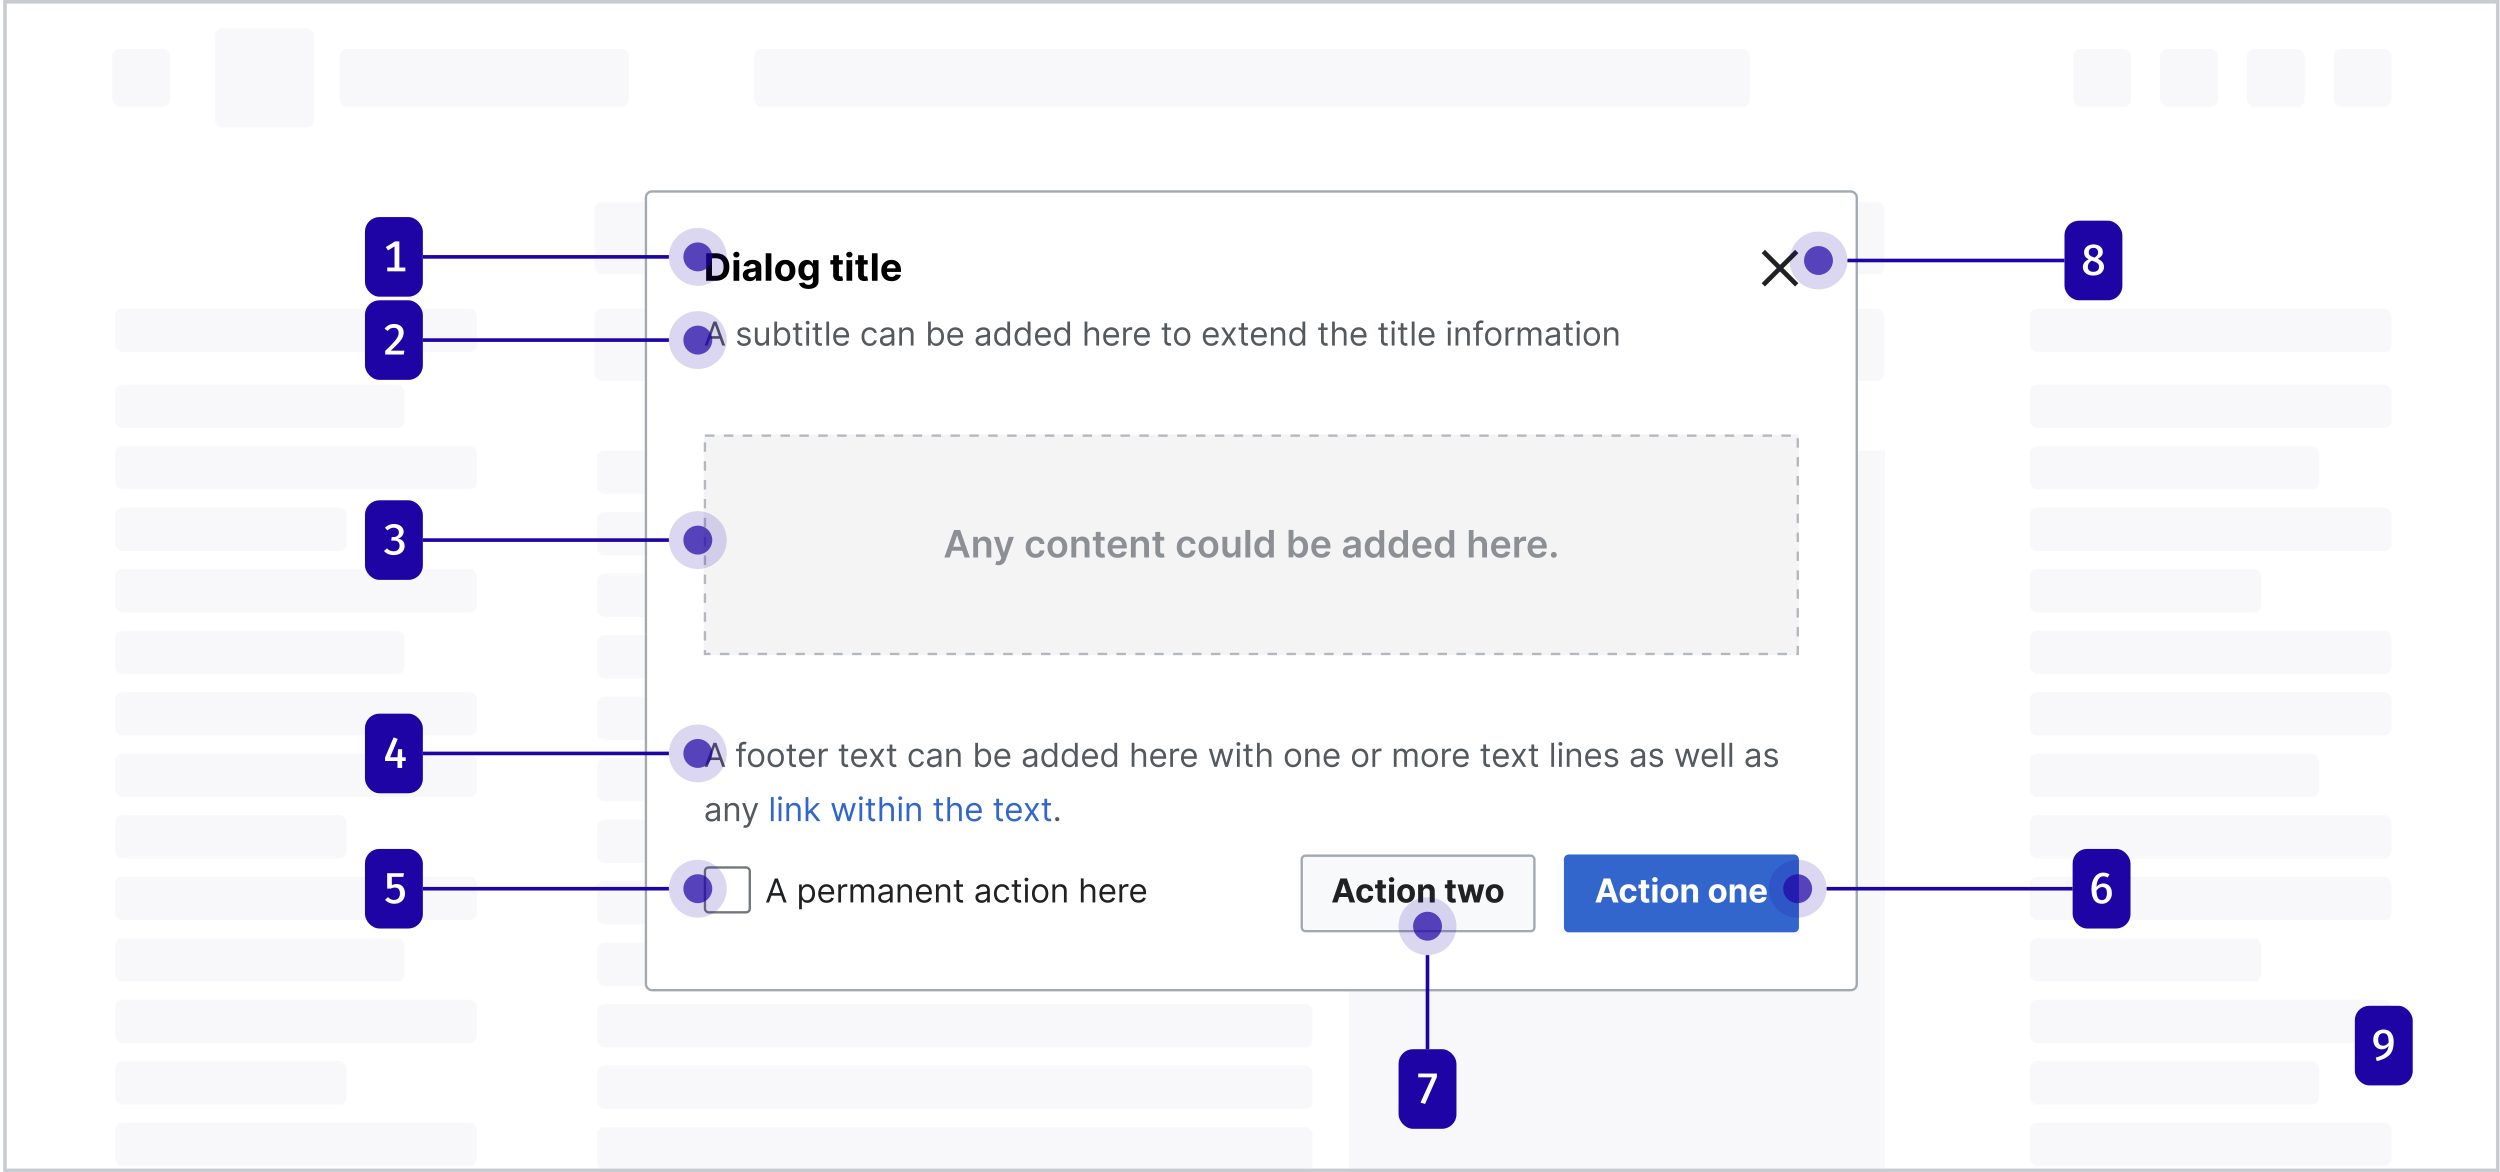 <?xml version="1.0" encoding="UTF-8"?>
<svg xmlns="http://www.w3.org/2000/svg" width="691" height="324" fill="none" viewBox="0 0 691 324">
	<g clip-path="url(#a)">
		<g clip-path="url(#b)">
			<path fill="#fff" d="M.88-17h690.3v323.66H.88z"/>
			<rect width="100" height="12" x="31.816" y="85.305" fill="#EAECF0" rx="2"/>
			<rect width="80" height="12" x="31.816" y="106.305" fill="#EAECF0" rx="2"/>
			<rect width="100" height="12" x="31.816" y="123.305" fill="#EAECF0" rx="2"/>
			<rect width="64" height="12" x="31.816" y="140.305" fill="#EAECF0" rx="2"/>
			<rect width="100" height="12" x="31.816" y="157.305" fill="#EAECF0" rx="2"/>
			<rect width="80" height="12" x="31.816" y="174.305" fill="#EAECF0" rx="2"/>
			<rect width="100" height="12" x="31.816" y="191.305" fill="#EAECF0" rx="2"/>
			<rect width="100" height="12" x="31.816" y="208.305" fill="#EAECF0" rx="2"/>
			<rect width="64" height="12" x="31.816" y="225.305" fill="#EAECF0" rx="2"/>
			<rect width="100" height="12" x="31.816" y="242.305" fill="#EAECF0" rx="2"/>
			<rect width="80" height="12" x="31.816" y="259.305" fill="#EAECF0" rx="2"/>
			<rect width="100" height="12" x="31.816" y="276.305" fill="#EAECF0" rx="2"/>
			<rect width="64" height="12" x="31.816" y="293.305" fill="#EAECF0" rx="2"/>
			<rect width="100" height="12" x="31.816" y="310.305" fill="#EAECF0" rx="2"/>
			<rect width="100" height="12" x="561.029" y="85.305" fill="#EAECF0" rx="2"/>
			<rect width="100" height="12" x="561.029" y="106.305" fill="#EAECF0" rx="2"/>
			<rect width="80" height="12" x="561.029" y="123.305" fill="#EAECF0" rx="2"/>
			<rect width="100" height="12" x="561.029" y="140.305" fill="#EAECF0" rx="2"/>
			<rect width="64" height="12" x="561.029" y="157.305" fill="#EAECF0" rx="2"/>
			<rect width="100" height="12" x="561.029" y="174.305" fill="#EAECF0" rx="2"/>
			<rect width="100" height="12" x="561.029" y="191.305" fill="#EAECF0" rx="2"/>
			<rect width="80" height="12" x="561.029" y="208.305" fill="#EAECF0" rx="2"/>
			<rect width="100" height="12" x="561.029" y="225.305" fill="#EAECF0" rx="2"/>
			<rect width="100" height="12" x="561.029" y="242.305" fill="#EAECF0" rx="2"/>
			<rect width="64" height="12" x="561.029" y="259.305" fill="#EAECF0" rx="2"/>
			<rect width="100" height="12" x="561.029" y="276.305" fill="#EAECF0" rx="2"/>
			<rect width="80" height="12" x="561.029" y="293.305" fill="#EAECF0" rx="2"/>
			<rect width="100" height="12" x="561.029" y="310.305" fill="#EAECF0" rx="2"/>
			<rect width="16" height="16" x="573.029" y="13.537" fill="#EAECF0" rx="2"/>
			<rect width="16" height="16" x="597.029" y="13.537" fill="#EAECF0" rx="2"/>
			<rect width="16" height="16" x="621.029" y="13.537" fill="#EAECF0" rx="2"/>
			<rect width="16" height="16" x="645.029" y="13.537" fill="#EAECF0" rx="2"/>
			<rect width="16" height="16" x="31.029" y="13.537" fill="#EAECF0" rx="2"/>
			<rect width="27.41" height="27.41" x="59.445" y="7.832" fill="#EAECF0" rx="2"/>
			<rect width="80" height="16" x="93.846" y="13.537" fill="#EAECF0" rx="2"/>
			<rect width="275.176" height="16" x="208.441" y="13.537" fill="#EAECF0" rx="2"/>
			<rect width="356.484" height="20" x="164.322" y="55.828" fill="#EAECF0" rx="2"/>
			<rect width="356.484" height="20" x="164.322" y="85.305" fill="#EAECF0" rx="2"/>
			<rect width="197.779" height="12" x="165.029" y="124.535" fill="#EAECF0" rx="2"/>
			<rect width="197.779" height="12" x="165.029" y="141.535" fill="#EAECF0" rx="2"/>
			<rect width="197.779" height="12" x="165.029" y="158.535" fill="#EAECF0" rx="2"/>
			<rect width="197.779" height="12" x="165.029" y="175.535" fill="#EAECF0" rx="2"/>
			<rect width="197.779" height="12" x="165.029" y="192.535" fill="#EAECF0" rx="2"/>
			<rect width="197.779" height="12" x="165.029" y="209.535" fill="#EAECF0" rx="2"/>
			<rect width="197.779" height="12" x="165.029" y="226.535" fill="#EAECF0" rx="2"/>
			<rect width="197.779" height="12" x="165.029" y="243.535" fill="#EAECF0" rx="2"/>
			<rect width="197.779" height="12" x="165.029" y="260.535" fill="#EAECF0" rx="2"/>
			<rect width="197.779" height="12" x="165.029" y="277.535" fill="#EAECF0" rx="2"/>
			<rect width="197.779" height="12" x="165.029" y="294.535" fill="#EAECF0" rx="2"/>
			<rect width="197.779" height="12" x="165.029" y="311.535" fill="#EAECF0" rx="2"/>
			<path fill="#EAECF0" d="M372.8 124.54h148.23v233H372.81z"/>
		</g>
		<path fill="#fff" fill-opacity=".65" d="M-71 0h833.75v472.32H-71z"/>
		<g filter="url(#c)">
			<g clip-path="url(#d)">
				<rect width="334.019" height="220.114" x="178.865" y="51.943" fill="#fff" rx="1.305"/>
				<path fill="#fff" d="M178.87 53.25c0-.72.58-1.3 1.3-1.3h331.4c.73 0 1.31.58 1.31 1.3v60.31H178.87z"/>
				<path fill="#000" d="M197.87 76.3h-2.69v-7.6h2.72q1.14 0 1.97.46.82.45 1.27 1.3t.45 2.03q0 1.2-.45 2.04a3 3 0 0 1-1.28 1.3q-.83.47-1.99.47m-1.08-1.38h1.02q.7 0 1.2-.25.48-.26.73-.8.24-.52.25-1.38 0-.84-.25-1.37a1.6 1.6 0 0 0-.73-.79 3 3 0 0 0-1.2-.25h-1.02zm5.96 1.38v-5.7h1.58v5.7zm.79-6.43a1 1 0 0 1-.6-.24.8.8 0 0 1-.25-.56.7.7 0 0 1 .25-.56 1 1 0 0 1 .6-.24q.34 0 .6.24a.7.7 0 0 1 .25.56.8.8 0 0 1-.25.56.8.8 0 0 1-.6.24m3.67 6.53q-.54 0-.97-.19a1.6 1.6 0 0 1-.67-.56 1.7 1.7 0 0 1-.25-.94q0-.48.18-.8t.47-.52.68-.3.81-.14l.8-.1q.3-.04.44-.13a.3.3 0 0 0 .14-.28v-.02a.7.7 0 0 0-.22-.55q-.23-.2-.63-.19-.42 0-.67.19a1 1 0 0 0-.34.47l-1.46-.12a2 2 0 0 1 1.28-1.48 3 3 0 0 1 1.2-.21q.48 0 .91.1.44.12.78.35a1.7 1.7 0 0 1 .73 1.47v3.84h-1.5v-.79h-.04a2 2 0 0 1-.37.48 2 2 0 0 1-.55.31 2 2 0 0 1-.75.11m.46-1.09q.34 0 .61-.13.27-.14.42-.38a1 1 0 0 0 .15-.54v-.6l-.2.08-.29.07-.32.06-.29.04a2 2 0 0 0-.48.13 1 1 0 0 0-.32.24.6.6 0 0 0-.12.37q0 .32.23.5.24.16.6.16m5.55-6.6v7.58h-1.57V68.7zm3.84 7.7q-.85 0-1.5-.37a2.5 2.5 0 0 1-.96-1.03 3 3 0 0 1-.34-1.54q0-.88.34-1.54.34-.67.97-1.03.63-.37 1.5-.37c.86 0 1.06.12 1.48.37q.63.36.97 1.03.34.66.34 1.54 0 .87-.34 1.54a2.5 2.5 0 0 1-.97 1.03 3 3 0 0 1-1.49.37m0-1.23a1 1 0 0 0 .67-.22q.25-.22.4-.61.13-.39.13-.9 0-.48-.14-.88a1.4 1.4 0 0 0-.4-.61 1 1 0 0 0-.65-.23 1 1 0 0 0-.67.23 1.4 1.4 0 0 0-.4.61q-.14.4-.14.89 0 .5.14.89.13.39.4.61t.67.22m6.4 3.37q-.77 0-1.32-.21a2 2 0 0 1-.87-.57 2 2 0 0 1-.42-.8l1.46-.2a1 1 0 0 0 .6.55q.24.1.58.1.52 0 .85-.26.34-.24.34-.83v-1.04h-.07q-.1.23-.31.44a2 2 0 0 1-.53.35 2 2 0 0 1-.78.13 2.3 2.3 0 0 1-1.17-.3q-.53-.3-.83-.9a3.5 3.5 0 0 1-.31-1.57q0-.97.31-1.62.32-.65.84-.97a2.2 2.2 0 0 1 1.95-.16q.34.15.52.4.2.23.31.47h.06v-.96h1.57v5.75q0 .72-.36 1.22a2 2 0 0 1-.98.73q-.63.25-1.45.25Zm.03-3.52q.38 0 .64-.2a1.2 1.2 0 0 0 .41-.54 2 2 0 0 0 .15-.86q0-.5-.14-.87a1.3 1.3 0 0 0-.41-.57 1 1 0 0 0-.65-.2q-.39 0-.66.2a1.3 1.3 0 0 0-.4.58 3 3 0 0 0-.14.86q0 .5.14.85.15.36.4.56.27.19.66.19m9.45-4.43v1.19h-3.43V70.6zm-2.65-1.36h1.58v5.3q0 .22.06.35a.4.4 0 0 0 .19.16 1 1 0 0 0 .28.05q.12 0 .23-.02l.17-.03.24 1.17-.33.09a3 3 0 0 1-.52.06 2.4 2.4 0 0 1-1-.15 1.4 1.4 0 0 1-.67-.54 1.7 1.7 0 0 1-.23-.93zm3.68 7.05V70.6h1.58v5.7zm.8-6.42a1 1 0 0 1-.61-.24.8.8 0 0 1-.25-.56q0-.33.25-.56a1 1 0 0 1 .6-.24.8.8 0 0 1 .6.24.7.7 0 0 1 .25.56q0 .33-.25.56a1 1 0 0 1-.6.24m5.07.73v1.19h-3.43V70.6zm-2.65-1.36h1.58v5.3q0 .22.07.35a.4.4 0 0 0 .18.16 1 1 0 0 0 .28.05q.12 0 .23-.02l.17-.03.24 1.17-.33.09a3 3 0 0 1-.52.06 2.4 2.4 0 0 1-1-.15 1.4 1.4 0 0 1-.67-.54 1.7 1.7 0 0 1-.23-.93zm5.38-.54v7.6H241v-7.6zm3.86 7.7q-.88 0-1.51-.35a2.4 2.4 0 0 1-.97-1.01 3.4 3.4 0 0 1-.34-1.57q-.01-.87.34-1.54.33-.67.96-1.03.62-.37 1.46-.37.56 0 1.05.18a2.4 2.4 0 0 1 1.42 1.44q.2.54.2 1.27v.43h-4.8v-.98h3.32q0-.34-.15-.6a1 1 0 0 0-.41-.41 1 1 0 0 0-.6-.15q-.37 0-.64.16a1 1 0 0 0-.43.44 1.3 1.3 0 0 0-.16.61v.93q0 .43.15.74.16.3.45.47t.69.17q.26 0 .48-.08a1 1 0 0 0 .61-.58l1.46.1a2 2 0 0 1-.46.91 2 2 0 0 1-.88.61 3 3 0 0 1-1.24.22"/>
				<path fill="#54595D" d="M195.6 94.2h-.84l2.43-6.63h.83l2.44 6.64h-.84l-1.98-5.6h-.06zm.31-2.59h3.4v.72h-3.4zm11.53-1.27-.7.2a1 1 0 0 0-.18-.34 1 1 0 0 0-.34-.27 1 1 0 0 0-.55-.1q-.46 0-.76.2t-.3.53q0 .3.2.45.22.16.66.28l.73.18q.67.16 1 .5t.33.85q0 .43-.25.77a1.6 1.6 0 0 1-.68.53q-.44.2-1.02.2-.76 0-1.26-.34a1.5 1.5 0 0 1-.63-.97l.72-.18a1 1 0 0 0 .4.6q.3.2.76.2.54 0 .85-.22.32-.23.32-.55a.6.6 0 0 0-.18-.44q-.19-.17-.56-.26l-.83-.2q-.7-.15-1-.5a1.2 1.2 0 0 1-.33-.86q0-.42.24-.74.24-.33.65-.51.43-.2.94-.19.74 0 1.16.33.44.32.6.85m4.35 1.83v-2.94h.77v4.98h-.77v-.84h-.05a1.6 1.6 0 0 1-.55.64q-.36.26-.93.26-.47 0-.83-.2a1.4 1.4 0 0 1-.57-.62q-.2-.42-.2-1.06v-3.16h.76v3.11q0 .54.3.87t.79.32a1.3 1.3 0 0 0 .58-.14 1.3 1.3 0 0 0 .7-1.22m2.25 2.04v-6.64h.76v2.45h.07q.08-.14.23-.33a1.4 1.4 0 0 1 .43-.37q.3-.15.78-.16a2 2 0 0 1 1.85 1.2q.27.6.27 1.37 0 .8-.27 1.37-.26.58-.74.9-.48.3-1.1.31-.48 0-.77-.16a1.4 1.4 0 0 1-.44-.36l-.24-.35h-.1v.77zm.75-2.5q0 .58.16 1a1.5 1.5 0 0 0 .49.68q.3.24.78.24.47 0 .8-.26.32-.26.48-.68.17-.45.17-.97 0-.53-.16-.95a1.5 1.5 0 0 0-.49-.67 1.3 1.3 0 0 0-.8-.25q-.48 0-.79.24a1.4 1.4 0 0 0-.48.65 3 3 0 0 0-.16.98Zm6.95-2.48v.65h-2.58v-.65zm-1.83-1.2h.77v4.75q0 .33.1.49a.5.5 0 0 0 .24.21 1 1 0 0 0 .32.05h.2l.14-.03.15.68-.21.06q-.14.03-.36.03-.32 0-.63-.14a1.3 1.3 0 0 1-.51-.42q-.2-.29-.2-.72zm2.96 6.18v-4.98h.76v4.98zm.39-5.81a.5.5 0 0 1-.39-.16.5.5 0 0 1-.16-.36.5.5 0 0 1 .16-.37.6.6 0 0 1 .39-.15q.22 0 .38.15a.5.5 0 0 1 .16.37.5.5 0 0 1-.16.36.5.5 0 0 1-.38.16m3.91.83v.65h-2.58v-.65zm-1.82-1.2h.76v4.75q0 .33.1.49a.5.5 0 0 0 .24.21 1 1 0 0 0 .32.05h.21l.13-.03.15.68a2 2 0 0 1-.57.1q-.31 0-.63-.15a1.3 1.3 0 0 1-.51-.42q-.2-.29-.2-.72zm3.82-.46v6.64h-.76v-6.64zm3.46 6.74q-.72 0-1.24-.31a2 2 0 0 1-.8-.9q-.28-.57-.28-1.34c0-.77.1-.96.28-1.35q.28-.6.79-.92.5-.33 1.18-.33.38 0 .77.13a2 2 0 0 1 1.18 1.19q.2.47.19 1.17v.33h-3.84v-.66h3.06a2 2 0 0 0-.17-.76 1.3 1.3 0 0 0-.47-.52 1.3 1.3 0 0 0-.72-.19q-.45 0-.8.23a1.5 1.5 0 0 0-.5.58q-.18.36-.18.77v.44q0 .57.2.96.18.39.54.6.34.2.81.2.3 0 .55-.09a1 1 0 0 0 .42-.26q.19-.17.28-.43l.74.2a2 2 0 0 1-.4.67 2 2 0 0 1-.67.44 3 3 0 0 1-.92.15m7.77 0q-.7 0-1.2-.33a2 2 0 0 1-.79-.9 3 3 0 0 1-.27-1.34q0-.75.28-1.34t.79-.9a2 2 0 0 1 1.18-.34q.52 0 .94.2.42.19.7.54.25.34.33.82h-.77a1.2 1.2 0 0 0-.39-.6q-.3-.27-.8-.27-.45 0-.79.23a1.5 1.5 0 0 0-.52.66 2.4 2.4 0 0 0-.18.98q0 .57.18 1 .19.43.52.67.34.24.79.24.3 0 .54-.1a1.1 1.1 0 0 0 .65-.77h.77a1.8 1.8 0 0 1-1 1.35 2 2 0 0 1-.96.2m4.52.02q-.47 0-.86-.18a1.5 1.5 0 0 1-.62-.53 1.5 1.5 0 0 1-.22-.83q0-.42.16-.69.18-.27.46-.42a2 2 0 0 1 .62-.23q.34-.08.69-.12l.74-.09q.28-.03.41-.1t.13-.27v-.02q0-.48-.26-.75-.26-.26-.79-.26-.54 0-.86.24-.3.24-.44.5l-.72-.25q.2-.46.52-.7a2 2 0 0 1 .71-.36 3 3 0 0 1 1.32-.05q.3.06.6.23t.5.53.19.95v3.28h-.77v-.68h-.04a1 1 0 0 1-.26.35 2 2 0 0 1-.48.32q-.3.13-.73.13m.11-.7q.45 0 .77-.17a1.2 1.2 0 0 0 .63-1.05v-.7q-.05.05-.21.1t-.38.08l-.73.1a3 3 0 0 0-.56.13 1 1 0 0 0-.41.25.7.7 0 0 0-.16.46q0 .4.3.6t.75.2m4.3-2.42v3h-.76v-4.98h.74V90h.06q.18-.39.53-.61.36-.24.93-.24.5 0 .88.21a1.4 1.4 0 0 1 .6.62q.2.42.2 1.05v3.17h-.76v-3.1q0-.6-.3-.92-.32-.33-.84-.33a1.3 1.3 0 0 0-.66.16q-.28.16-.45.46t-.17.74m7.2 3v-6.64h.76v2.45h.07l.23-.33a1.4 1.4 0 0 1 .44-.37q.28-.15.77-.16a2 2 0 0 1 1.86 1.2q.27.6.27 1.37 0 .8-.27 1.37t-.75.9a2 2 0 0 1-1.1.31q-.47 0-.77-.16a1.4 1.4 0 0 1-.44-.36l-.24-.35h-.1v.77zm.75-2.5q0 .58.17 1a1.5 1.5 0 0 0 .48.68q.32.24.78.24.48 0 .8-.26t.49-.68q.16-.45.16-.97 0-.53-.16-.95a1.5 1.5 0 0 0-.48-.67 1.3 1.3 0 0 0-.81-.25q-.46 0-.79.24a1.4 1.4 0 0 0-.48.65 3 3 0 0 0-.16.98Zm6.88 2.6q-.72 0-1.24-.31a2 2 0 0 1-.8-.9q-.28-.57-.28-1.34c0-.77.09-.96.28-1.35q.28-.6.78-.92t1.18-.33q.4 0 .77.13a2 2 0 0 1 1.19 1.19q.18.47.18 1.17v.33h-3.84v-.66h3.06a2 2 0 0 0-.17-.76 1.3 1.3 0 0 0-.47-.52 1.3 1.3 0 0 0-.72-.19q-.45 0-.79.23-.33.22-.5.58c-.18.36-.19.5-.19.77v.44q0 .57.2.96t.54.6.82.2q.3 0 .54-.09t.43-.26.28-.43l.73.2a2 2 0 0 1-.39.67 2 2 0 0 1-.68.44 3 3 0 0 1-.91.15m7.2.02q-.46 0-.85-.18a1.5 1.5 0 0 1-.62-.53 1.5 1.5 0 0 1-.22-.83q0-.42.17-.69.16-.27.45-.42a2 2 0 0 1 .62-.23q.35-.08.69-.12l.74-.09q.28-.03.41-.1t.13-.27v-.02q0-.48-.26-.75-.25-.26-.79-.26t-.86.24q-.3.24-.43.5l-.73-.25a2 2 0 0 1 .52-.7 2 2 0 0 1 .71-.36 3 3 0 0 1 1.32-.05q.3.06.6.23t.5.53q.2.35.19.95v3.28h-.77v-.68h-.04a1 1 0 0 1-.25.35 2 2 0 0 1-.49.32q-.3.13-.73.13m.12-.7q.45 0 .77-.17a1.2 1.2 0 0 0 .63-1.05v-.7q-.05.05-.21.1t-.38.08l-.73.1a3 3 0 0 0-.56.13 1 1 0 0 0-.41.25.7.7 0 0 0-.16.46q0 .4.3.6t.75.2m5.42.68a2 2 0 0 1-1.1-.31 2 2 0 0 1-.75-.9 3 3 0 0 1-.26-1.37q0-.78.26-1.36.27-.58.75-.9.49-.3 1.11-.3.49 0 .77.15.3.16.44.37t.23.33h.07v-2.45h.76v6.64h-.74v-.77h-.09l-.24.35a1.4 1.4 0 0 1-.44.36q-.3.16-.77.16m.1-.68q.46 0 .78-.24a1.5 1.5 0 0 0 .49-.68q.16-.42.16-1 0-.55-.16-.97a1.4 1.4 0 0 0-.48-.65 1.3 1.3 0 0 0-.79-.24q-.48 0-.8.25a1.5 1.5 0 0 0-.49.67 3 3 0 0 0-.16.95q0 .53.16.97.17.42.49.68t.8.26m5.55.68q-.63 0-1.1-.31a2 2 0 0 1-.75-.9 3 3 0 0 1-.27-1.37q0-.78.27-1.36a2 2 0 0 1 .75-.9q.48-.3 1.1-.3.5 0 .78.15.28.16.43.37l.24.33h.06v-2.45h.77v6.64h-.74v-.77h-.1l-.23.35a1.4 1.4 0 0 1-.45.36q-.28.16-.76.16m.1-.68q.46 0 .78-.24a1.5 1.5 0 0 0 .48-.68q.17-.42.17-1 0-.55-.17-.97a1.4 1.4 0 0 0-.48-.65 1.3 1.3 0 0 0-.78-.24q-.5 0-.81.25a1.5 1.5 0 0 0-.48.67 3 3 0 0 0-.16.95q0 .53.16.97.16.42.48.68.33.26.81.26m5.75.68q-.72 0-1.24-.31a2 2 0 0 1-.8-.9q-.29-.57-.28-1.34c0-.77.09-.96.27-1.35q.29-.6.79-.92t1.18-.33q.4 0 .77.13.38.14.69.42.3.3.5.77.18.47.18 1.17v.33h-3.84v-.66h3.06a2 2 0 0 0-.17-.76 1.3 1.3 0 0 0-.47-.52 1.3 1.3 0 0 0-.72-.19q-.45 0-.8.23-.32.22-.5.58c-.18.36-.18.5-.18.77v.44q0 .57.2.96t.55.6.8.2q.32 0 .55-.09a1.2 1.2 0 0 0 .7-.7l.74.21a2 2 0 0 1-.39.67 2 2 0 0 1-.68.44 3 3 0 0 1-.91.15m5.08 0a2 2 0 0 1-1.1-.31 2 2 0 0 1-.75-.9 3 3 0 0 1-.27-1.37q0-.78.27-1.36t.75-.9q.49-.3 1.11-.3.49 0 .77.15.3.16.44.37t.23.33h.07v-2.45h.76v6.64h-.74v-.77h-.09l-.24.35a1.4 1.4 0 0 1-.44.36q-.3.16-.77.16m.1-.68q.46 0 .78-.24a1.5 1.5 0 0 0 .48-.68q.17-.42.17-1 0-.55-.16-.97a1.4 1.4 0 0 0-.48-.65 1.3 1.3 0 0 0-.79-.24q-.49 0-.8.25a1.5 1.5 0 0 0-.5.67 3 3 0 0 0-.15.95q0 .53.16.97.16.42.49.68t.8.26m6.97-2.42v3h-.77v-6.64h.77V90h.06q.18-.4.53-.62.36-.23.94-.23.51 0 .9.2.38.21.59.63.21.4.21 1.05v3.17h-.77v-3.12q0-.59-.3-.91a1.1 1.1 0 0 0-.85-.33q-.38 0-.67.16t-.47.46-.17.74m6.7 3.1q-.73 0-1.25-.32a2 2 0 0 1-.8-.89q-.28-.57-.28-1.34c0-.77.1-.96.28-1.35q.29-.6.78-.92t1.18-.33q.4 0 .77.13a2 2 0 0 1 .7.42q.3.3.49.77.18.47.18 1.17v.33h-3.84v-.66h3.07a2 2 0 0 0-.17-.76 1.3 1.3 0 0 0-.48-.52 1.3 1.3 0 0 0-.72-.19q-.45 0-.79.23-.33.22-.5.58c-.18.36-.18.5-.18.77v.44q0 .57.19.96.2.39.55.6t.81.2q.3 0 .55-.09.24-.08.42-.26t.28-.43l.74.2a2 2 0 0 1-.4.67 2 2 0 0 1-.68.44 3 3 0 0 1-.9.15m3.2-.1v-4.98h.73v.75h.05q.15-.37.5-.6t.8-.23l.4.01v.78l-.18-.03-.28-.02q-.37 0-.65.15a1.1 1.1 0 0 0-.61 1.02v3.15zm5.3.1q-.73 0-1.24-.31a2 2 0 0 1-.8-.9q-.28-.57-.28-1.34c0-.77.1-.96.28-1.35q.28-.6.78-.92t1.18-.33q.4 0 .77.13a2 2 0 0 1 1.19 1.19q.18.47.18 1.17v.33h-3.84v-.66h3.06a2 2 0 0 0-.16-.76 1.3 1.3 0 0 0-.48-.52 1.3 1.3 0 0 0-.72-.19q-.45 0-.79.23a1.5 1.5 0 0 0-.5.58q-.2.36-.19.77v.44q0 .57.2.96t.55.6.81.2q.3 0 .55-.09a1 1 0 0 0 .42-.26q.18-.17.28-.43l.74.2a2 2 0 0 1-.4.67 2 2 0 0 1-.68.44 3 3 0 0 1-.91.15m7.9-5.08v.65h-2.57v-.65zm-1.82-1.2h.76v4.75q0 .33.1.49a.5.5 0 0 0 .24.21 1 1 0 0 0 .33.05h.2l.13-.03.16.68-.22.06q-.14.03-.35.03-.33 0-.64-.14a1.3 1.3 0 0 1-.51-.42q-.2-.29-.2-.72zm4.92 6.28q-.67 0-1.18-.32a2 2 0 0 1-.8-.9 3 3 0 0 1-.28-1.35q0-.77.29-1.35.28-.6.79-.9.5-.33 1.18-.33t1.18.32q.5.33.8.9.27.6.28 1.36a3 3 0 0 1-.29 1.35 2 2 0 0 1-.79.9 2 2 0 0 1-1.18.32m0-.68q.5 0 .85-.27.33-.26.48-.69.16-.43.16-.93a3 3 0 0 0-.16-.93 1.6 1.6 0 0 0-.48-.7 1.3 1.3 0 0 0-.85-.26q-.51 0-.84.27-.33.25-.5.7a3 3 0 0 0-.15.92q0 .51.16.93t.49.7q.33.25.84.25m8.03.68q-.73 0-1.24-.31a2 2 0 0 1-.8-.9q-.28-.57-.28-1.34c0-.77.1-.96.28-1.35q.29-.6.78-.92t1.18-.33q.4 0 .77.13.37.14.7.42.3.3.49.77.18.47.18 1.17v.33H333v-.66h3.06a2 2 0 0 0-.16-.76 1.3 1.3 0 0 0-.48-.52 1.3 1.3 0 0 0-.72-.19q-.45 0-.79.23-.33.22-.5.58c-.18.36-.19.5-.19.77v.44q0 .57.2.96t.55.6.81.2q.3 0 .55-.09a1 1 0 0 0 .42-.26q.18-.17.28-.43l.74.2a2 2 0 0 1-.4.67 2 2 0 0 1-.68.44 3 3 0 0 1-.9.15m3.64-5.08 1.2 2.03 1.18-2.03h.89l-1.61 2.49 1.6 2.49h-.88l-1.19-1.93-1.2 1.93h-.88l1.59-2.5-1.59-2.48zm6.5 0v.65h-2.58v-.65zm-1.83-1.2h.76v4.75a1 1 0 0 0 .1.49.5.5 0 0 0 .24.21 1 1 0 0 0 .33.05 1 1 0 0 0 .33-.03l.16.68a2 2 0 0 1-.57.1q-.33 0-.64-.15a1.3 1.3 0 0 1-.51-.42q-.2-.29-.2-.72zm4.99 6.28q-.72 0-1.25-.31a2 2 0 0 1-.8-.9q-.27-.57-.28-1.34c0-.77.1-.96.28-1.35q.29-.6.79-.92t1.18-.33q.38 0 .77.13a2 2 0 0 1 .69.42q.3.3.5.77.18.47.18 1.17v.33h-3.84v-.66h3.06a2 2 0 0 0-.17-.76 1.3 1.3 0 0 0-.47-.52 1.3 1.3 0 0 0-.72-.19q-.45 0-.8.23-.32.22-.5.58c-.18.36-.18.5-.18.77v.44q0 .57.2.96t.54.6.82.2q.3 0 .54-.09t.43-.26.27-.43l.74.2a2 2 0 0 1-.39.67 2 2 0 0 1-.68.44q-.41.15-.91.15m3.96-3.1v3h-.76v-4.98h.74V90h.06q.18-.39.53-.61.36-.24.92-.24.51 0 .89.21t.59.62.21 1.05v3.17h-.76v-3.1q0-.6-.3-.92-.32-.33-.85-.33-.36 0-.65.16t-.45.46-.17.74m6.43 3.1a2 2 0 0 1-1.1-.31 2 2 0 0 1-.74-.9 3 3 0 0 1-.27-1.37q0-.78.27-1.36t.75-.9q.48-.3 1.1-.3.5 0 .77.15.3.16.44.37l.24.33h.06v-2.45h.77v6.64h-.74v-.77h-.1l-.23.35a1.4 1.4 0 0 1-.45.36q-.29.16-.77.16m.1-.68q.46 0 .79-.24a1.5 1.5 0 0 0 .48-.68q.16-.42.16-1 0-.55-.16-.97a1.4 1.4 0 0 0-.48-.65 1.3 1.3 0 0 0-.78-.24q-.5 0-.81.25a1.5 1.5 0 0 0-.49.67 3 3 0 0 0-.16.95q0 .53.17.97.16.42.48.68.33.26.8.26m8.38-4.4v.65h-2.59v-.65zm-1.83-1.2h.76v4.75q0 .33.1.49a.5.5 0 0 0 .24.21 1 1 0 0 0 .32.05h.21l.13-.03.16.68-.22.06-.35.03q-.33 0-.64-.14a1.3 1.3 0 0 1-.51-.42q-.2-.29-.2-.72zm3.82 3.18v3h-.76v-6.64h.76V90h.07q.17-.4.52-.62.36-.23.94-.23.51 0 .9.2.38.21.59.63.21.4.21 1.05v3.17h-.76v-3.12q0-.59-.31-.91a1.1 1.1 0 0 0-.85-.33q-.37 0-.67.16t-.47.46-.17.74m6.7 3.1q-.73 0-1.25-.32a2 2 0 0 1-.8-.89q-.28-.57-.28-1.34c0-.77.1-.96.28-1.35q.28-.6.79-.92.5-.33 1.18-.33.39 0 .76.13a2 2 0 0 1 1.2 1.19q.17.47.18 1.17v.33h-3.84v-.66h3.06a2 2 0 0 0-.17-.76 1.3 1.3 0 0 0-.47-.52 1.3 1.3 0 0 0-.72-.19q-.45 0-.8.23a1.5 1.5 0 0 0-.5.58q-.18.36-.18.77v.44q0 .57.2.96.18.39.54.6.35.2.81.2.3 0 .55-.09a1 1 0 0 0 .42-.26q.19-.17.28-.43l.74.2a2 2 0 0 1-.4.67 2 2 0 0 1-.67.44 3 3 0 0 1-.92.15Zm7.9-5.08v.65h-2.58v-.65zm-1.83-1.2h.77v4.75q0 .33.1.49a.5.5 0 0 0 .24.21 1 1 0 0 0 .32.05h.2l.14-.03.15.68-.22.06-.35.03q-.32 0-.63-.14a1.3 1.3 0 0 1-.52-.42q-.2-.29-.2-.72zm2.96 6.18v-4.98h.76v4.98zm.38-5.81a.5.5 0 0 1-.38-.16.5.5 0 0 1-.16-.36.5.5 0 0 1 .16-.37.6.6 0 0 1 .38-.15q.22 0 .39.15a.5.5 0 0 1 .16.37.5.5 0 0 1-.16.36.5.5 0 0 1-.39.16m3.92.83v.65h-2.58v-.65zm-1.83-1.2h.77v4.75q0 .33.1.49a.5.5 0 0 0 .24.21 1 1 0 0 0 .32.05 1 1 0 0 0 .34-.03l.15.68a2 2 0 0 1-.57.1q-.32 0-.63-.15a1.3 1.3 0 0 1-.52-.42q-.2-.29-.2-.72zm3.83-.46v6.64h-.77v-6.64zm3.46 6.74q-.73 0-1.24-.31a2 2 0 0 1-.8-.9q-.28-.57-.28-1.34c0-.77.1-.96.28-1.35q.29-.6.78-.92t1.18-.33q.4 0 .77.13a2 2 0 0 1 1.19 1.19q.18.47.18 1.17v.33h-3.84v-.66h3.07q0-.42-.17-.76a1.3 1.3 0 0 0-.48-.52 1.3 1.3 0 0 0-.72-.19q-.45 0-.79.23a1.5 1.5 0 0 0-.5.58q-.2.36-.19.77v.44q0 .57.2.96t.55.6.81.2q.3 0 .55-.09a1 1 0 0 0 .42-.26q.18-.17.28-.43l.74.2a2 2 0 0 1-.4.67 2 2 0 0 1-.68.44 3 3 0 0 1-.9.15m5.74-.1v-4.98h.77v4.98zm.4-5.81a.6.6 0 0 1-.4-.16.5.5 0 0 1-.15-.36.5.5 0 0 1 .16-.37.6.6 0 0 1 .38-.15q.23 0 .38.15a.5.5 0 0 1 .17.37.5.5 0 0 1-.17.36.5.5 0 0 1-.38.16m2.5 2.81v3h-.76v-4.98h.74V90h.07q.18-.39.53-.61.36-.24.92-.24.5 0 .89.21.38.2.59.62t.2 1.05v3.17h-.76v-3.1q0-.6-.3-.92t-.84-.33q-.36 0-.66.16-.29.16-.45.46t-.16.74m6.78-1.98v.65h-2.69v-.65zm-1.88 4.98v-5.67q0-.43.2-.71.2-.3.52-.43.32-.14.68-.14a2 2 0 0 1 .72.13l-.22.66-.16-.05-.27-.03q-.37 0-.54.19-.17.2-.17.56v5.49zm4.74.1q-.67 0-1.18-.32a2 2 0 0 1-.8-.9 3 3 0 0 1-.28-1.35q0-.77.29-1.35.28-.6.79-.9.5-.33 1.18-.33t1.18.32q.5.33.8.9.27.6.28 1.36 0 .78-.29 1.35a2 2 0 0 1-.79.9 2 2 0 0 1-1.18.32m0-.68q.51 0 .84-.27.33-.26.5-.69.15-.43.15-.93a3 3 0 0 0-.16-.93 1.6 1.6 0 0 0-.49-.7 1.3 1.3 0 0 0-.84-.26q-.51 0-.84.27-.33.25-.5.7a3 3 0 0 0-.15.92q0 .51.16.93.15.43.49.7.33.25.84.25m3.4.58v-4.98h.74v.75h.05q.14-.37.5-.6.35-.23.8-.23l.4.01v.78l-.18-.03-.29-.02q-.36 0-.65.15a1.1 1.1 0 0 0-.6 1.02v3.15zm3.37 0v-4.98h.74V90h.06a1.3 1.3 0 0 1 .5-.62 1.5 1.5 0 0 1 .84-.23q.5 0 .82.23.33.21.52.62h.05q.2-.4.57-.62.38-.23.92-.23.67 0 1.1.42.42.41.42 1.3v3.33h-.77v-3.33q0-.55-.3-.8a1 1 0 0 0-.7-.23q-.54 0-.82.32-.3.3-.3.8v3.24h-.77v-3.4a1 1 0 0 0-.28-.69 1 1 0 0 0-.7-.26 1 1 0 0 0-.56.16q-.25.15-.42.44a1.3 1.3 0 0 0-.15.64v3.12zm9.38.12q-.48 0-.86-.18a1.5 1.5 0 0 1-.62-.53 1.5 1.5 0 0 1-.22-.83q0-.42.17-.69.16-.27.45-.42a2 2 0 0 1 .62-.23q.35-.08.69-.12l.74-.09q.29-.03.41-.1.14-.08.14-.27v-.02q0-.48-.27-.75-.25-.26-.79-.26t-.85.24-.44.5l-.73-.25a1.8 1.8 0 0 1 1.23-1.06 3 3 0 0 1 1.32-.05q.3.06.6.23t.5.53q.2.35.19.95v3.28h-.76v-.68h-.04a1 1 0 0 1-.26.35 2 2 0 0 1-.49.32 2 2 0 0 1-.73.13m.11-.7q.45 0 .77-.17a1.2 1.2 0 0 0 .63-1.05v-.7q-.05.05-.2.1-.17.05-.39.08l-.73.1a3 3 0 0 0-.56.13 1 1 0 0 0-.41.25.7.7 0 0 0-.16.46q0 .4.3.6t.75.2m5.7-4.4v.65h-2.58v-.65zm-1.82-1.2h.76v4.75q0 .33.1.49a.5.5 0 0 0 .24.21 1 1 0 0 0 .32.05h.21l.13-.03.16.68a2 2 0 0 1-.57.1q-.33 0-.64-.15a1.3 1.3 0 0 1-.51-.42q-.2-.29-.2-.72zm2.95 6.18v-4.98h.77v4.98zm.39-5.81a.5.5 0 0 1-.39-.16.5.5 0 0 1-.16-.36.5.5 0 0 1 .16-.37.6.6 0 0 1 .39-.15.5.5 0 0 1 .38.15.5.5 0 0 1 .17.37.5.5 0 0 1-.17.36.5.5 0 0 1-.38.16m3.77 5.91a2 2 0 0 1-1.18-.32 2 2 0 0 1-.8-.9 3 3 0 0 1-.27-1.35q0-.77.28-1.35.28-.6.8-.9a2 2 0 0 1 1.17-.33q.68 0 1.19.32.5.33.79.9.28.6.28 1.36a3 3 0 0 1-.28 1.35 2 2 0 0 1-.8.9 2 2 0 0 1-1.18.32m0-.68q.52 0 .85-.27.33-.26.49-.69t.16-.93a3 3 0 0 0-.16-.93 1.6 1.6 0 0 0-.5-.7 1.3 1.3 0 0 0-.84-.26q-.51 0-.84.27-.33.25-.49.7a3 3 0 0 0-.16.92q0 .51.16.93.15.43.5.7.32.25.83.25m4.17-2.42v3h-.77v-4.98h.74V90h.07q.18-.39.53-.61.36-.24.92-.24.5 0 .89.21a1.4 1.4 0 0 1 .59.62q.2.42.2 1.05v3.17h-.76v-3.1q0-.6-.3-.92t-.84-.33a1.3 1.3 0 0 0-.66.16q-.28.16-.45.46t-.16.74"/>
				<path fill="#202122" fill-rule="evenodd" d="m492.93 72.82 4.15-4.15-.92-.93L492 71.9l-4.16-4.15-.92.92 4.15 4.15-4.15 4.15.92.92 4.16-4.15 4.15 4.15.92-.92z" clip-rule="evenodd"/>
				<g clip-path="url(#e)">
					<path fill="#C8CCD1" fill-opacity=".2" d="M194.52 118.78h302.7v61h-302.7z"/>
					<path stroke="#A2A9B1" stroke-dasharray="2.61 2.61 2.61 2.61 2.61 2.61" stroke-opacity=".8" stroke-width=".652" d="M194.85 119.1H496.9v60.36H194.85z"/>
					<path fill="#72777D" d="M262.49 152.78h-1.47l2.67-7.59h1.7l2.67 7.6h-1.46l-2.03-6.04h-.06zm.04-2.97h4v1.1h-4zm7.82-.36v3.33H269v-5.7h1.28v.97h.06a1.6 1.6 0 0 1 .63-.76q.44-.27 1.07-.28.6 0 1.03.26.44.24.68.73.24.47.24 1.16v3.62h-1.34v-3.42q0-.57-.3-.89t-.8-.32a1 1 0 0 0-.63.15 1 1 0 0 0-.43.44 1.5 1.5 0 0 0-.15.7m5.65 5.47q-.29 0-.51-.05l-.37-.1.31-1.04a2 2 0 0 0 .53.08.7.7 0 0 0 .4-.14q.18-.15.3-.46l.11-.31-2.06-5.81h1.42l1.32 4.3h.05l1.32-4.3h1.43l-2.28 6.38a3 3 0 0 1-.42.77 2 2 0 0 1-.65.5 2 2 0 0 1-.9.18m10.25-2.03q-.85 0-1.47-.37a2.5 2.5 0 0 1-.93-1.04 3.4 3.4 0 0 1-.33-1.52q0-.88.33-1.53.34-.68.95-1.04.6-.38 1.44-.38.69 0 1.23.26a2 2 0 0 1 .85.71q.33.46.37 1.08h-1.28a1.2 1.2 0 0 0-.38-.69q-.29-.27-.77-.27-.4 0-.72.22a1.4 1.4 0 0 0-.49.63q-.17.4-.17.98 0 .6.17 1 .17.42.48.65.3.22.73.22.3 0 .53-.11.25-.12.4-.33t.22-.52h1.28q-.04.6-.36 1.07a2 2 0 0 1-.84.72 3 3 0 0 1-1.24.26m6.02 0q-.82 0-1.44-.36a2.5 2.5 0 0 1-.95-1.03 3.4 3.4 0 0 1-.34-1.54q0-.89.34-1.55.33-.66.95-1.03.6-.36 1.44-.37c.84 0 1.04.13 1.45.37q.6.37.94 1.03t.34 1.55-.34 1.54-.94 1.02-1.45.37m.01-1.07q.45 0 .76-.25.3-.26.45-.68t.15-.94-.15-.94a1.5 1.5 0 0 0-.45-.68 1.2 1.2 0 0 0-.76-.25q-.46 0-.77.25a1.5 1.5 0 0 0-.46.68 3 3 0 0 0-.14.94q0 .52.14.94.16.43.46.68t.77.25m5.2-2.38v3.34h-1.34v-5.7h1.28v.97h.07a1.6 1.6 0 0 1 .63-.76q.42-.27 1.07-.28.59 0 1.02.26.45.24.69.73.24.47.24 1.16v3.62h-1.34v-3.42q0-.57-.3-.89t-.81-.32a1 1 0 0 0-.63.15 1 1 0 0 0-.43.44 1.5 1.5 0 0 0-.15.7m7.86-2.35v1.04h-3.27v-1.04zm-2.46-1.37h1.34v5.35q0 .27.08.41a.4.4 0 0 0 .22.2 1 1 0 0 0 .3.05 1 1 0 0 0 .4-.05l.23 1.05-.31.08q-.2.04-.48.05a2 2 0 0 1-.91-.15 1.4 1.4 0 0 1-.64-.53 1.6 1.6 0 0 1-.23-.89zm6.05 7.17q-.86 0-1.48-.35a2.4 2.4 0 0 1-.96-1.02 3.4 3.4 0 0 1-.33-1.55q0-.88.33-1.54a2.5 2.5 0 0 1 2.37-1.42q.53 0 .99.17.47.17.83.52.36.36.57.9.2.55.2 1.29v.41h-4.66v-.9h3.38a1.5 1.5 0 0 0-.16-.69 1 1 0 0 0-.46-.48 1.3 1.3 0 0 0-.68-.17q-.4 0-.72.2a1.4 1.4 0 0 0-.48.52 1.5 1.5 0 0 0-.18.7v.79q0 .5.18.85.19.35.51.54.33.19.76.19.3 0 .53-.08a1 1 0 0 0 .42-.25q.17-.17.26-.4l1.25.13q-.12.5-.45.87-.33.38-.84.57a3 3 0 0 1-1.18.2m5-3.44v3.33h-1.34v-5.7h1.29v.97h.06a1.6 1.6 0 0 1 .63-.76q.44-.27 1.07-.28.6 0 1.03.26.44.24.68.73.24.47.24 1.16v3.62h-1.34v-3.42q0-.57-.3-.89t-.81-.32q-.35 0-.63.15a1 1 0 0 0-.42.44 1.5 1.5 0 0 0-.15.7m7.87-2.36v1.04h-3.28v-1.04zm-2.47-1.37h1.34v5.35q0 .27.09.41a.4.4 0 0 0 .22.2 1 1 0 0 0 .3.05 2 2 0 0 0 .4-.05l.22 1.05-.3.08a3 3 0 0 1-.49.05 2 2 0 0 1-.9-.15 1.4 1.4 0 0 1-.65-.53 1.6 1.6 0 0 1-.23-.89zm8.66 7.17q-.85 0-1.46-.37a2.5 2.5 0 0 1-.94-1.04 3.4 3.4 0 0 1-.33-1.52q0-.88.34-1.53.33-.68.94-1.04.6-.38 1.44-.38.7 0 1.23.26a2.1 2.1 0 0 1 1.22 1.79h-1.28a1.2 1.2 0 0 0-.37-.69q-.3-.27-.78-.27a1.2 1.2 0 0 0-.72.22 1.4 1.4 0 0 0-.49.63q-.17.4-.17.98 0 .6.17 1 .18.42.48.65.31.22.73.22.3 0 .53-.11.25-.12.4-.33t.22-.52h1.28q-.04.6-.36 1.07a2 2 0 0 1-.83.72 3 3 0 0 1-1.25.26m6.03 0q-.84 0-1.45-.36a2.5 2.5 0 0 1-.95-1.03 3.4 3.4 0 0 1-.33-1.54q0-.89.33-1.55.34-.66.95-1.03.6-.36 1.45-.37.82 0 1.44.37.6.37.95 1.03.33.66.33 1.55 0 .88-.33 1.54-.34.66-.95 1.02-.6.37-1.44.37m0-1.07q.45 0 .76-.25.3-.26.45-.68t.15-.94-.15-.94a1.5 1.5 0 0 0-.45-.68 1 1 0 0 0-.76-.25q-.45 0-.77.25a1.5 1.5 0 0 0-.45.68 3 3 0 0 0-.15.94q0 .52.15.94.15.43.45.68t.77.25m7.5-1.43v-3.3h1.33v5.7h-1.3v-1.02h-.06a1.7 1.7 0 0 1-.63.78q-.44.3-1.08.3-.56 0-.99-.24a1.7 1.7 0 0 1-.67-.73q-.24-.48-.24-1.17v-3.62h1.34v3.42q0 .54.3.86.3.3.78.31.3 0 .57-.14a1 1 0 0 0 .46-.43q.18-.3.18-.72m4.06-5.2v7.6h-1.35v-7.6zm3.49 7.7a2.2 2.2 0 0 1-2.04-1.35q-.3-.66-.3-1.6t.3-1.6.85-.99a2 2 0 0 1 1.2-.34q.49 0 .81.17t.52.4.29.45h.05v-2.84h1.35v7.6h-1.32v-.9h-.08a2 2 0 0 1-.3.43 2 2 0 0 1-.52.4q-.33.16-.81.16m.37-1.11q.43 0 .73-.23t.45-.65.16-.97-.16-.96a1.4 1.4 0 0 0-.45-.63 1.2 1.2 0 0 0-.73-.23q-.45 0-.75.24t-.45.64a3 3 0 0 0-.15.94q0 .54.15.96.16.41.46.65t.74.24m6.74 1v-7.59h1.34V148h.06q.1-.21.29-.44.19-.25.51-.4.33-.18.82-.18a2.2 2.2 0 0 1 2.04 1.33q.3.66.31 1.6 0 .94-.3 1.6-.32.65-.84 1a2 2 0 0 1-1.2.34q-.5 0-.82-.16a2 2 0 0 1-.51-.4 3 3 0 0 1-.3-.44h-.08v.9zm1.31-2.85q0 .56.16.97.16.42.46.65t.72.23q.45 0 .75-.24t.45-.65.16-.96q0-.52-.16-.94a1.4 1.4 0 0 0-.45-.64q-.3-.24-.75-.24-.43 0-.73.23t-.45.63a3 3 0 0 0-.16.96m7.72 2.96q-.85 0-1.47-.35a2.4 2.4 0 0 1-.96-1.02 3.4 3.4 0 0 1-.33-1.55q0-.88.33-1.54a2.5 2.5 0 0 1 2.36-1.42q.54 0 1 .17.47.17.83.52.36.36.57.9.2.55.2 1.29v.41h-4.66v-.9h3.38a1.5 1.5 0 0 0-.17-.69 1 1 0 0 0-.45-.48 1.3 1.3 0 0 0-.68-.17q-.4 0-.72.2a1.4 1.4 0 0 0-.49.52 1.5 1.5 0 0 0-.17.7v.79q0 .5.18.85.19.35.5.54.34.19.77.19.3 0 .53-.08t.41-.25q.17-.17.27-.4l1.25.13q-.12.5-.45.87-.33.38-.85.57a3 3 0 0 1-1.18.2m7.9 0q-.54 0-.98-.19a1.6 1.6 0 0 1-.68-.58 1.7 1.7 0 0 1-.25-.94q0-.47.18-.8.18-.3.49-.5.3-.18.69-.28.4-.1.8-.15l.82-.09q.3-.04.45-.13.14-.1.14-.29v-.02q0-.42-.25-.65-.24-.23-.71-.23-.5 0-.78.21-.3.22-.39.51l-1.25-.18q.15-.51.49-.86t.83-.53a3 3 0 0 1 1.1-.18q.4 0 .81.1.4.1.75.32.33.21.54.6.2.37.2.94v3.81h-1.29V152h-.04a1.6 1.6 0 0 1-.9.77 2 2 0 0 1-.77.13m.35-.98q.4 0 .7-.16.3-.15.45-.43.17-.27.17-.58v-.67l-.22.1-.33.07-.68.1q-.3.05-.54.14a1 1 0 0 0-.38.26.6.6 0 0 0-.13.42q0 .38.27.56.26.2.69.19m6.12.97a2.2 2.2 0 0 1-2.04-1.34q-.3-.66-.31-1.6 0-.94.31-1.6.32-.66.85-.99a2 2 0 0 1 1.19-.34q.5 0 .82.17.33.17.51.4.2.24.3.45h.05v-2.84h1.35v7.6h-1.32v-.9h-.08a2 2 0 0 1-.3.43 2 2 0 0 1-.52.4q-.33.16-.81.16m.37-1.1q.43 0 .73-.23t.45-.65.16-.97-.16-.96a1.4 1.4 0 0 0-.45-.63 1.2 1.2 0 0 0-.73-.23q-.45 0-.75.24t-.45.64a3 3 0 0 0-.15.94q0 .54.15.96.16.41.46.65t.74.24m6.2 1.1a2.2 2.2 0 0 1-2.04-1.34q-.3-.66-.3-1.6t.3-1.6q.33-.66.85-.99a2 2 0 0 1 1.2-.34q.5 0 .82.17t.51.4.3.45h.05v-2.84h1.34v7.6h-1.32v-.9h-.08a2 2 0 0 1-.3.43 2 2 0 0 1-.52.4q-.32.16-.8.16m.38-1.1q.42 0 .72-.23t.46-.65.15-.97-.15-.96a1.4 1.4 0 0 0-.45-.63 1.2 1.2 0 0 0-.73-.23q-.45 0-.75.24t-.45.64a3 3 0 0 0-.16.94q0 .54.15.96.16.41.46.65t.75.24m6.6 1.11q-.86 0-1.47-.35a2.4 2.4 0 0 1-.96-1.02 3.4 3.4 0 0 1-.33-1.55q0-.88.33-1.54a2.5 2.5 0 0 1 2.36-1.42q.53 0 1 .17t.83.52.57.9q.2.55.2 1.29v.41H391v-.9h3.38a1.5 1.5 0 0 0-.17-.69 1 1 0 0 0-.45-.48 1.3 1.3 0 0 0-.68-.17q-.4 0-.72.2a1.4 1.4 0 0 0-.49.52 1.5 1.5 0 0 0-.17.7v.79q0 .5.18.85.19.35.5.54.34.19.77.19.3 0 .53-.08t.41-.25.27-.4l1.25.13q-.12.5-.45.87-.33.38-.85.57a3 3 0 0 1-1.18.2m5.78 0a2.2 2.2 0 0 1-2.04-1.35q-.3-.66-.3-1.6t.3-1.6.86-.99a2 2 0 0 1 1.19-.34q.5 0 .82.17t.51.4.3.45h.05v-2.84h1.35v7.6h-1.32v-.9h-.09a2 2 0 0 1-.3.43 2 2 0 0 1-.52.4q-.32.16-.8.16m.38-1.11q.42 0 .72-.23t.46-.65.16-.97-.16-.96a1.4 1.4 0 0 0-.45-.63 1.2 1.2 0 0 0-.73-.23q-.45 0-.75.24t-.45.64a3 3 0 0 0-.16.94q0 .54.16.96.15.41.45.65t.75.24m8.02-2.34v3.34h-1.34v-7.59h1.3v2.86h.07q.2-.48.62-.76a2 2 0 0 1 1.08-.28q.6 0 1.03.25t.68.73.25 1.17v3.62h-1.34v-3.42q0-.57-.3-.89t-.82-.32q-.36 0-.64.15a1 1 0 0 0-.44.44 1.5 1.5 0 0 0-.15.7m7.58 3.45q-.86 0-1.48-.35a2.4 2.4 0 0 1-.96-1.02 3.4 3.4 0 0 1-.33-1.55q0-.88.34-1.54a2.5 2.5 0 0 1 2.36-1.42q.52 0 .99.17t.83.52.57.9q.2.55.2 1.29v.41h-4.66v-.9h3.38a1.4 1.4 0 0 0-.16-.69 1 1 0 0 0-.46-.48 1.3 1.3 0 0 0-.67-.17q-.42 0-.73.2a1.4 1.4 0 0 0-.48.52 1.5 1.5 0 0 0-.18.7v.79q0 .5.18.85.2.35.51.54.33.19.77.19.3 0 .53-.08a1 1 0 0 0 .4-.25q.18-.17.27-.4l1.25.13q-.12.5-.45.87-.33.38-.84.57a3 3 0 0 1-1.18.2m3.66-.1v-5.7h1.3v.95h.06a1.4 1.4 0 0 1 1.4-1.03l.5.03v1.24l-.28-.05-.35-.03a1.4 1.4 0 0 0-.66.16 1 1 0 0 0-.46.43 1 1 0 0 0-.17.64v3.35zm6.43.1q-.86 0-1.48-.35a2.4 2.4 0 0 1-.95-1.02 3.4 3.4 0 0 1-.34-1.55q0-.88.34-1.54a2.5 2.5 0 0 1 .94-1.04q.6-.38 1.42-.38.52 0 1 .17.45.17.82.52.36.36.57.9.21.55.21 1.29v.41h-4.67v-.9h3.38a1.5 1.5 0 0 0-.16-.69 1 1 0 0 0-.46-.48 1.3 1.3 0 0 0-.67-.17q-.42 0-.73.2-.3.2-.48.52a1.5 1.5 0 0 0-.18.7v.79q0 .5.19.85.18.35.5.54.33.19.77.19.3 0 .53-.08.25-.09.4-.25.18-.17.27-.4l1.25.13q-.1.5-.45.87-.33.38-.84.57-.52.2-1.18.2m4.5-.03a.8.8 0 0 1-.59-.23.8.8 0 0 1-.23-.58.8.8 0 0 1 .23-.57.8.8 0 0 1 .58-.24q.32 0 .57.24a.8.8 0 0 1 .13.98 1 1 0 0 1-.3.3 1 1 0 0 1-.4.1" opacity=".8"/>
				</g>
				<g clip-path="url(#f)">
					<path fill="#fff" d="M178.87 185h334.01v70.1c0 .72-.58 1.3-1.3 1.3H180.17a1.3 1.3 0 0 1-1.3-1.3z"/>
					<path fill="#54595D" d="M195.6 210.66h-.84l2.43-6.65h.83l2.44 6.65h-.84l-1.98-5.6h-.06zm.31-2.6h3.4v.72h-3.4zm10.22-2.39v.65h-2.69v-.65zm-1.88 4.99v-5.67q0-.43.2-.72t.52-.43.68-.14a2 2 0 0 1 .72.13l-.22.66-.16-.05-.27-.02q-.38 0-.54.19-.17.18-.17.56v5.49zm4.74.1q-.67 0-1.18-.32a2 2 0 0 1-.8-.9 3 3 0 0 1-.28-1.35q0-.78.29-1.36.28-.57.79-.9a2 2 0 0 1 1.18-.32q.67 0 1.18.32.5.33.8.9.28.58.28 1.36t-.29 1.35a2 2 0 0 1-.79.9 2 2 0 0 1-1.18.32m0-.69q.51 0 .84-.26.33-.25.5-.7.15-.42.15-.92t-.16-.93a1.6 1.6 0 0 0-.49-.7 1.3 1.3 0 0 0-.84-.26q-.51 0-.84.26-.33.27-.5.7a3 3 0 0 0-.15.93q0 .5.16.93t.49.69.84.26m5.42.69q-.67 0-1.18-.32a2 2 0 0 1-.8-.9 3 3 0 0 1-.27-1.35q0-.78.28-1.36.28-.57.79-.9.5-.32 1.18-.32t1.18.32.8.9q.28.58.28 1.36t-.28 1.35a2 2 0 0 1-.8.9 2 2 0 0 1-1.18.32m0-.69q.52 0 .85-.26.33-.25.49-.7.15-.42.16-.92 0-.5-.16-.93a1.6 1.6 0 0 0-.5-.7 1.3 1.3 0 0 0-.84-.26q-.51 0-.84.26-.33.27-.49.7a3 3 0 0 0-.16.93q0 .5.16.93t.49.69.84.26m5.57-4.4v.65h-2.58v-.65zm-1.83-1.19h.76v4.75a1 1 0 0 0 .1.49.5.5 0 0 0 .25.21 1 1 0 0 0 .32.05l.2-.01.13-.03.16.69a2 2 0 0 1-.57.1q-.33 0-.64-.15a1.3 1.3 0 0 1-.51-.42q-.2-.3-.2-.72zm4.99 6.28q-.73 0-1.24-.32a2 2 0 0 1-.8-.9 3 3 0 0 1-.28-1.34q0-.76.27-1.34.29-.6.79-.92t1.18-.33q.4 0 .77.13a2 2 0 0 1 1.19 1.19q.18.46.18 1.17v.33h-3.84v-.67h3.06q0-.42-.17-.75a1.3 1.3 0 0 0-.47-.52 1.3 1.3 0 0 0-.72-.2q-.45 0-.8.23a1.5 1.5 0 0 0-.5.59q-.18.36-.18.77v.44q0 .57.2.96.2.38.54.6.35.19.82.2.3 0 .54-.1.25-.08.43-.25t.27-.44l.74.21a2 2 0 0 1-.39.66 2 2 0 0 1-.68.44 3 3 0 0 1-.91.16m3.2-.1v-4.99h.74v.76h.05q.13-.37.5-.6.35-.23.8-.23h.2l.2.01v.78l-.18-.03-.29-.02q-.36 0-.65.15a1.1 1.1 0 0 0-.6 1.01v3.16zm8.08-4.99v.65h-2.59v-.65zm-1.83-1.19h.76v4.75a1 1 0 0 0 .1.49.5.5 0 0 0 .24.21q.15.05.32.05l.21-.01.13-.03.16.69a2 2 0 0 1-.57.1q-.33 0-.64-.15a1.3 1.3 0 0 1-.51-.42q-.2-.3-.2-.72zm4.99 6.28q-.72 0-1.25-.32a2 2 0 0 1-.8-.9 3 3 0 0 1-.28-1.34q0-.76.28-1.35t.79-.91 1.18-.33q.38 0 .77.13a2 2 0 0 1 1.18 1.19q.2.47.19 1.17v.32h-3.84v-.66h3.06q0-.42-.17-.75a1.3 1.3 0 0 0-.47-.52 1.3 1.3 0 0 0-.72-.2q-.45 0-.8.23a1.5 1.5 0 0 0-.5.59q-.18.36-.18.77v.44q0 .57.2.96.19.38.54.6.34.19.82.2.3 0 .54-.1.24-.08.43-.25.16-.18.27-.44l.74.21q-.11.37-.4.66a2 2 0 0 1-.67.44 3 3 0 0 1-.91.16m3.63-5.09 1.2 2.04 1.19-2.04h.88l-1.6 2.5 1.6 2.49h-.88l-1.2-1.94-1.19 1.94h-.88l1.58-2.5-1.58-2.49zm6.5 0v.65h-2.58v-.65zm-1.83-1.19h.77v4.75a1 1 0 0 0 .1.49.5.5 0 0 0 .24.21q.15.05.32.05l.2-.01.14-.03.15.69a2 2 0 0 1-.57.1q-.32 0-.63-.15a1.3 1.3 0 0 1-.52-.42q-.2-.3-.2-.72zm7.52 6.28q-.7 0-1.2-.33a2 2 0 0 1-.78-.91 3 3 0 0 1-.28-1.33q0-.75.28-1.34t.79-.91 1.18-.33q.53 0 .95.2.41.18.69.54.27.34.33.82h-.76a1.2 1.2 0 0 0-.4-.6q-.3-.27-.8-.27-.45 0-.78.23a1.5 1.5 0 0 0-.53.65 2.4 2.4 0 0 0-.18.98q0 .58.18 1.01.19.43.52.67.34.23.8.23.29 0 .53-.1a1.1 1.1 0 0 0 .66-.77h.76a2 2 0 0 1-.32.8 2 2 0 0 1-.67.56 2 2 0 0 1-.97.2m4.52.01q-.48 0-.86-.18a1.5 1.5 0 0 1-.61-.52q-.24-.34-.23-.83 0-.43.17-.7.16-.26.45-.41t.62-.23.7-.12l.73-.1q.29-.02.41-.1.15-.08.14-.26v-.02q0-.48-.27-.75-.26-.27-.78-.27-.56 0-.86.24a1.4 1.4 0 0 0-.44.52l-.73-.26a2 2 0 0 1 .52-.71q.33-.25.71-.36a3 3 0 0 1 1.32-.04q.31.06.6.23.3.18.5.53t.2.94v3.29h-.77v-.68h-.04a1 1 0 0 1-.26.35 2 2 0 0 1-.49.31 2 2 0 0 1-.73.13m.11-.69q.45 0 .77-.17a1.2 1.2 0 0 0 .64-1.06v-.7q-.05.06-.22.1l-.37.09-.74.1a3 3 0 0 0-.55.12 1 1 0 0 0-.42.26.7.7 0 0 0-.16.46q0 .4.3.6t.76.2m4.3-2.42v3h-.76v-4.99h.74v.78h.07q.17-.37.53-.6.36-.24.92-.24.5 0 .88.2t.6.63.2 1.05v3.17h-.76v-3.12q0-.59-.3-.91t-.84-.33q-.37 0-.66.16a1 1 0 0 0-.45.46q-.16.3-.16.74m7.2 3V204h.77v2.46h.06l.24-.33a1.4 1.4 0 0 1 1.2-.53 2 2 0 0 1 1.86 1.2q.27.6.27 1.37 0 .79-.27 1.37a2 2 0 0 1-.75.9q-.47.3-1.1.31a2 2 0 0 1-.76-.16 1.4 1.4 0 0 1-.45-.36l-.24-.35h-.09v.77zm.75-2.5q0 .57.17 1 .16.43.48.67t.78.24q.48 0 .8-.25t.49-.69.16-.96-.16-.95a1.5 1.5 0 0 0-.48-.67 1.3 1.3 0 0 0-.8-.25q-.47 0-.8.23a1.4 1.4 0 0 0-.47.66 3 3 0 0 0-.17.97m6.88 2.6q-.73 0-1.24-.32a2 2 0 0 1-.8-.9 3 3 0 0 1-.28-1.34q0-.76.28-1.35t.78-.91 1.18-.33q.4 0 .77.13.39.13.7.42.3.3.49.77.18.47.18 1.17v.32h-3.84v-.66h3.07q0-.42-.17-.75a1.3 1.3 0 0 0-.48-.52 1.3 1.3 0 0 0-.72-.2q-.45 0-.79.23-.33.23-.5.59c-.18.36-.18.5-.18.77v.44q0 .57.19.96.2.38.55.6.34.19.81.2.3 0 .55-.1a1 1 0 0 0 .42-.25q.18-.18.28-.44l.74.21q-.12.37-.4.66a2 2 0 0 1-.68.44 3 3 0 0 1-.9.16m7.2.01q-.46 0-.85-.18a1.5 1.5 0 0 1-.61-.52 1.5 1.5 0 0 1-.23-.83q0-.43.17-.7t.45-.41.62-.23.7-.12l.73-.1a1 1 0 0 0 .41-.1q.15-.07.14-.26v-.02q0-.48-.27-.75-.26-.27-.78-.27-.56 0-.86.24-.32.25-.44.52l-.73-.26a2 2 0 0 1 .52-.71 2 2 0 0 1 .71-.36 3 3 0 0 1 1.32-.04q.31.06.6.23.3.18.5.53t.2.94v3.29h-.77v-.68h-.04a1 1 0 0 1-.26.35 2 2 0 0 1-.48.31 2 2 0 0 1-.74.13m.13-.69q.45 0 .76-.17a1.2 1.2 0 0 0 .64-1.06v-.7q-.05.07-.22.1l-.37.09-.74.1a3 3 0 0 0-.55.12 1 1 0 0 0-.42.26.7.7 0 0 0-.15.46q0 .4.29.6.3.2.76.2m5.41.68q-.62 0-1.1-.31a2 2 0 0 1-.74-.9 3 3 0 0 1-.27-1.37q0-.8.27-1.36a2 2 0 0 1 .75-.9q.48-.3 1.1-.31.5 0 .77.16.3.15.44.37l.24.33h.06V204h.77v6.65h-.74v-.77h-.1l-.23.35a1.4 1.4 0 0 1-.45.36q-.3.16-.77.16m.1-.69q.46 0 .79-.24a1.5 1.5 0 0 0 .48-.67q.15-.43.16-1 0-.56-.16-.97a1.4 1.4 0 0 0-.48-.66 1.3 1.3 0 0 0-.78-.23q-.5 0-.81.25a1.5 1.5 0 0 0-.49.67 3 3 0 0 0-.16.95q0 .52.17.96.16.44.48.69.33.25.8.25m5.55.69q-.62 0-1.1-.31a2 2 0 0 1-.75-.9 3 3 0 0 1-.27-1.37q0-.8.27-1.36a2 2 0 0 1 .75-.9q.49-.3 1.11-.31.49 0 .77.16.29.15.44.37l.23.33h.07V204h.76v6.65h-.74v-.77H297l-.24.35a1.4 1.4 0 0 1-.44.36q-.3.16-.77.16m.1-.69q.46 0 .78-.24a1.5 1.5 0 0 0 .48-.67q.17-.43.17-1 0-.56-.16-.97a1.4 1.4 0 0 0-.48-.66 1.3 1.3 0 0 0-.79-.23q-.49 0-.8.25a1.5 1.5 0 0 0-.5.67 3 3 0 0 0-.15.95q0 .52.16.96t.49.69.8.25m5.75.69q-.73 0-1.24-.32a2 2 0 0 1-.8-.9 3 3 0 0 1-.28-1.34q0-.76.28-1.34a2 2 0 0 1 .78-.92 2 2 0 0 1 1.18-.33q.4 0 .77.13a2 2 0 0 1 1.19 1.19q.18.46.18 1.17v.33h-3.84v-.67h3.07q0-.42-.17-.75a1.3 1.3 0 0 0-.48-.52 1.3 1.3 0 0 0-.72-.2q-.45 0-.79.23a1.5 1.5 0 0 0-.5.59q-.2.36-.19.77v.44q0 .57.2.96.2.38.55.6.35.19.81.2.3 0 .55-.1.24-.08.42-.25t.28-.44l.74.21a2 2 0 0 1-.4.66 2 2 0 0 1-.68.44 3 3 0 0 1-.9.16m5.08 0q-.62 0-1.1-.31a2 2 0 0 1-.74-.9 3 3 0 0 1-.27-1.37q0-.8.27-1.36a2 2 0 0 1 .75-.9q.48-.3 1.1-.31.5 0 .77.16.3.15.44.37l.24.33h.06V204h.77v6.65h-.74v-.77h-.1l-.24.35a1.4 1.4 0 0 1-.44.36q-.3.16-.77.16m.1-.69q.47 0 .78-.24a1.5 1.5 0 0 0 .49-.67q.16-.43.16-1 0-.56-.16-.97a1.4 1.4 0 0 0-.48-.66 1.3 1.3 0 0 0-.78-.23q-.5 0-.81.25a1.5 1.5 0 0 0-.49.67 3 3 0 0 0-.16.95q0 .52.17.96.16.44.48.69.33.25.8.25m6.97-2.41v3h-.76V204h.76v2.44h.07q.17-.38.52-.61.36-.23.94-.23.51 0 .9.2.38.2.59.62t.21 1.06v3.17h-.76v-3.12q0-.6-.31-.91a1.1 1.1 0 0 0-.85-.33q-.37 0-.67.16a1 1 0 0 0-.47.46 1.5 1.5 0 0 0-.17.74m6.7 3.1q-.72 0-1.25-.32a2 2 0 0 1-.8-.9 3 3 0 0 1-.28-1.34q0-.76.28-1.34.28-.6.79-.92.5-.33 1.18-.33.39 0 .77.13a2 2 0 0 1 1.18 1.19q.2.46.19 1.17v.33h-3.84v-.67h3.06q0-.42-.17-.75a1.3 1.3 0 0 0-.47-.52 1.3 1.3 0 0 0-.72-.2q-.45 0-.8.23a1.5 1.5 0 0 0-.5.59q-.18.36-.18.77v.44q0 .57.2.96.18.38.54.6.35.19.81.2.3 0 .55-.1.24-.08.42-.25t.28-.44l.74.21q-.11.38-.4.66a2 2 0 0 1-.67.44 3 3 0 0 1-.92.16m3.2-.1v-4.99h.73v.76h.06q.13-.37.49-.6.35-.23.8-.23h.21l.2.01v.78l-.18-.03-.3-.02a1.4 1.4 0 0 0-.64.15 1.1 1.1 0 0 0-.61 1.01v3.16zm5.3.1q-.72 0-1.24-.32a2 2 0 0 1-.8-.9 3 3 0 0 1-.28-1.34q0-.76.28-1.34.29-.6.78-.92.51-.33 1.19-.33.38 0 .76.13a1.9 1.9 0 0 1 1.2 1.19q.17.46.17 1.17v.33h-3.84v-.67h3.07q0-.42-.17-.75a1.3 1.3 0 0 0-.47-.52 1.3 1.3 0 0 0-.72-.2q-.46 0-.8.23-.33.23-.5.59c-.18.36-.18.5-.18.77v.44q0 .57.19.96.2.38.55.6.34.19.81.2.3 0 .55-.1.24-.08.42-.25t.28-.44l.74.21q-.12.38-.4.66a2 2 0 0 1-.68.44 3 3 0 0 1-.9.16m6.87-.1-1.52-4.99h.8l1.09 3.82h.05l1.06-3.82h.82l1.05 3.8h.05l1.08-3.8h.8l-1.52 4.99h-.75l-1.09-3.83h-.08l-1.09 3.83zm6.27 0v-4.99h.76v4.99zm.39-5.82a.6.6 0 0 1-.39-.15.5.5 0 0 1-.16-.36q0-.22.16-.37a.5.5 0 0 1 .39-.15q.22 0 .38.15a.5.5 0 0 1 .16.36.5.5 0 0 1-.16.37.5.5 0 0 1-.38.15m3.91.83v.65h-2.58v-.65zm-1.83-1.19h.77v4.75a1 1 0 0 0 .1.49.5.5 0 0 0 .24.21q.14.05.32.05l.2-.01.14-.03.15.69a2 2 0 0 1-.57.1 2 2 0 0 1-.63-.15 1.3 1.3 0 0 1-.51-.42q-.2-.3-.2-.72zm3.83 3.18v3h-.76V204h.76v2.44h.07q.17-.38.52-.61.36-.23.94-.23.51 0 .9.2.38.2.59.62t.21 1.06v3.17h-.77v-3.12q0-.6-.3-.91a1.1 1.1 0 0 0-.85-.33q-.38 0-.67.16a1 1 0 0 0-.47.46 1.5 1.5 0 0 0-.17.74m9.17 3.1q-.68 0-1.19-.32a2 2 0 0 1-.79-.9 3 3 0 0 1-.28-1.35q0-.78.28-1.36.3-.59.8-.9a2 2 0 0 1 1.18-.32q.67 0 1.18.32.5.31.8.9.28.58.28 1.36t-.29 1.35a2 2 0 0 1-.8.9 2 2 0 0 1-1.17.32m0-.69q.51 0 .84-.26.33-.25.5-.7.15-.42.15-.92t-.16-.93a1.6 1.6 0 0 0-.49-.7 1.3 1.3 0 0 0-.84-.26q-.5 0-.85.26-.33.27-.48.7a3 3 0 0 0-.16.93q0 .5.16.93.15.42.49.69t.84.26m4.16-2.41v3h-.76v-4.99h.74v.78h.06q.18-.37.53-.6.36-.24.92-.24.51 0 .89.2t.59.63.21 1.05v3.17h-.76v-3.12q0-.59-.3-.91-.32-.33-.85-.33-.36 0-.65.16a1 1 0 0 0-.45.46q-.17.3-.17.74m6.64 3.1q-.73 0-1.24-.32a2 2 0 0 1-.8-.9 3 3 0 0 1-.28-1.34q0-.76.28-1.35t.78-.91a2 2 0 0 1 1.18-.33q.4 0 .77.13a2 2 0 0 1 1.19 1.19q.18.47.18 1.17v.32h-3.84v-.66h3.06q0-.42-.16-.75a1.3 1.3 0 0 0-.48-.52 1.3 1.3 0 0 0-.72-.2q-.45 0-.79.23a1.5 1.5 0 0 0-.5.59q-.2.36-.19.77v.44q0 .57.2.96.2.38.55.6.34.19.81.2.3 0 .55-.1.24-.08.42-.25.18-.18.28-.44l.74.21a2 2 0 0 1-.4.66 2 2 0 0 1-.68.44 3 3 0 0 1-.9.16m7.77 0q-.68 0-1.19-.32a2 2 0 0 1-.79-.9 3 3 0 0 1-.28-1.35q0-.78.28-1.36t.8-.9 1.18-.32 1.18.32.79.9.28 1.36-.28 1.35a2 2 0 0 1-.8.9 2 2 0 0 1-1.17.32m0-.69q.51 0 .84-.26.33-.25.49-.7.16-.42.16-.92t-.16-.93a1.6 1.6 0 0 0-.5-.7 1.3 1.3 0 0 0-.83-.26q-.52 0-.85.26-.33.27-.49.7a3 3 0 0 0-.16.93q0 .5.16.93.15.42.5.69.32.27.84.26m3.4.59v-4.99h.73v.76h.06q.13-.37.49-.6t.8-.23h.21l.2.01v.78l-.18-.03-.3-.02q-.35 0-.64.15a1.1 1.1 0 0 0-.61 1.01v3.16zm5.9 0v-4.99h.75v.78h.06q.15-.4.5-.62t.84-.22q.5 0 .82.22.33.23.51.62h.06a1.5 1.5 0 0 1 .57-.61q.38-.23.92-.23.66 0 1.09.42.42.41.42 1.3v3.33h-.76v-3.34q0-.55-.3-.79a1 1 0 0 0-.71-.23q-.52 0-.82.32-.29.3-.29.8v3.24h-.77v-3.42a1 1 0 0 0-.28-.68 1 1 0 0 0-.7-.26 1 1 0 0 0-.57.16 1 1 0 0 0-.41.44 1.3 1.3 0 0 0-.16.64v3.12zm9.94.1q-.67 0-1.18-.32a2 2 0 0 1-.8-.9 3 3 0 0 1-.28-1.35q0-.78.29-1.36.28-.57.79-.9.5-.32 1.18-.32t1.18.32.8.9q.27.58.28 1.36a3 3 0 0 1-.29 1.35 2 2 0 0 1-.79.9 2 2 0 0 1-1.18.32m0-.69q.51 0 .84-.26.33-.25.5-.7.15-.42.15-.92t-.16-.93a1.6 1.6 0 0 0-.49-.7 1.3 1.3 0 0 0-.84-.26q-.51 0-.84.26-.33.27-.5.7a3 3 0 0 0-.15.93q0 .5.16.93.15.43.49.69t.84.26m3.4.59v-4.99h.74v.76h.05q.14-.37.5-.6.35-.23.8-.23h.2l.2.01v.78l-.18-.03-.29-.02a1.4 1.4 0 0 0-.64.15 1.1 1.1 0 0 0-.61 1.01v3.16zm5.3.1q-.71 0-1.24-.32a2 2 0 0 1-.8-.9 3 3 0 0 1-.27-1.34q0-.76.27-1.34.29-.6.79-.92t1.18-.33q.4 0 .77.13a1.9 1.9 0 0 1 1.19 1.19q.18.47.18 1.17v.33h-3.84v-.67h3.06q0-.42-.17-.75a1.3 1.3 0 0 0-.47-.52 1.3 1.3 0 0 0-.72-.2q-.45 0-.8.23-.32.23-.5.59c-.18.36-.18.5-.18.77v.44q0 .57.2.96.2.38.54.6.35.19.82.2.3 0 .54-.1.25-.08.43-.25.17-.18.27-.44l.74.21q-.1.38-.39.66a2 2 0 0 1-.68.44 3 3 0 0 1-.91.16m7.91-5.09v.65h-2.58v-.65zm-1.82-1.19h.76v4.75a1 1 0 0 0 .1.49.5.5 0 0 0 .24.21q.15.05.32.05l.21-.01.13-.03.16.69a2 2 0 0 1-.57.1q-.33 0-.64-.15a1.3 1.3 0 0 1-.51-.42q-.2-.3-.2-.72zm4.98 6.28q-.72 0-1.24-.32a2 2 0 0 1-.8-.9 3 3 0 0 1-.28-1.34q0-.76.28-1.34.28-.6.79-.92.5-.33 1.18-.33.39 0 .76.13a1.9 1.9 0 0 1 1.2 1.19q.18.46.18 1.17v.33h-3.84v-.67h3.06q0-.42-.17-.75a1.3 1.3 0 0 0-.47-.52 1.3 1.3 0 0 0-.72-.2q-.45 0-.8.23-.33.23-.5.59c-.17.36-.18.5-.18.77v.44q0 .57.2.96.18.38.54.6.35.19.81.2.3 0 .55-.1.24-.08.42-.25t.28-.44l.74.21q-.11.38-.4.66a2 2 0 0 1-.67.44q-.4.16-.92.16m3.64-5.09 1.2 2.04 1.19-2.04h.88l-1.6 2.5 1.6 2.49H421l-1.2-1.94-1.19 1.94h-.88l1.58-2.5-1.58-2.49zm6.5 0v.65h-2.58v-.65zm-1.83-1.19h.77v4.75a1 1 0 0 0 .1.49.5.5 0 0 0 .24.21 1 1 0 0 0 .32.05l.2-.01.14-.03.15.69a2 2 0 0 1-.57.1q-.32 0-.63-.15a1.3 1.3 0 0 1-.52-.42q-.2-.3-.2-.72zm6.26-.47v6.65h-.76V204zm1.38 6.65v-4.99h.76v4.99zm.39-5.82a.6.6 0 0 1-.39-.15.5.5 0 0 1-.16-.37q0-.21.16-.36a.5.5 0 0 1 .39-.15.5.5 0 0 1 .38.15.5.5 0 0 1 .16.36.5.5 0 0 1-.16.37.5.5 0 0 1-.38.15m2.51 2.82v3h-.76v-4.99h.74v.78h.06a1.4 1.4 0 0 1 .53-.6q.36-.24.92-.24.51 0 .89.2t.59.63.21 1.05v3.17h-.76v-3.12q0-.59-.3-.91-.32-.33-.85-.33-.36 0-.65.16a1 1 0 0 0-.45.46q-.17.3-.17.74m6.64 3.1q-.73 0-1.24-.32a2 2 0 0 1-.8-.9 3 3 0 0 1-.28-1.34q0-.76.28-1.35t.78-.91 1.18-.33q.4 0 .77.13a2 2 0 0 1 1.19 1.19q.18.47.18 1.17v.32h-3.84v-.66h3.07q0-.42-.17-.75a1.3 1.3 0 0 0-.48-.52 1.3 1.3 0 0 0-.72-.2q-.45 0-.79.23a1.5 1.5 0 0 0-.5.59q-.2.36-.19.77v.44q0 .57.2.96.2.38.55.6.35.19.81.2.3 0 .55-.1.24-.08.42-.25.18-.18.28-.44l.74.21a2 2 0 0 1-.4.66 2 2 0 0 1-.68.44 3 3 0 0 1-.9.16m6.73-3.97-.69.2a1 1 0 0 0-.19-.34 1 1 0 0 0-.34-.27 1 1 0 0 0-.55-.1q-.45 0-.76.2-.3.21-.3.53 0 .3.2.45.22.16.66.28l.74.18q.66.15 1 .5.32.33.32.85 0 .42-.25.76a1.6 1.6 0 0 1-.68.53q-.44.2-1.02.2-.75 0-1.26-.33a1.5 1.5 0 0 1-.63-.97l.73-.18q.1.4.39.6t.76.2q.54 0 .85-.22.32-.24.32-.55a.6.6 0 0 0-.18-.44q-.17-.17-.56-.26l-.83-.2q-.7-.15-1-.5a1.2 1.2 0 0 1-.32-.86q0-.42.23-.75a1.6 1.6 0 0 1 .65-.5q.43-.2.94-.19.74 0 1.17.32.42.33.6.86m5.22 3.98q-.47 0-.86-.18a1.5 1.5 0 0 1-.61-.52 1.5 1.5 0 0 1-.23-.83q0-.43.17-.7t.45-.41q.3-.15.62-.23.34-.08.7-.12l.73-.1a1 1 0 0 0 .42-.1q.13-.08.13-.26v-.02q0-.48-.26-.75-.27-.27-.79-.27-.55 0-.86.24a1.4 1.4 0 0 0-.44.52l-.72-.26a2 2 0 0 1 .51-.71 2 2 0 0 1 .72-.36 3 3 0 0 1 1.31-.04q.32.06.61.23.3.18.5.53.19.35.19.94v3.29h-.77v-.68h-.04a1 1 0 0 1-.26.35 2 2 0 0 1-.48.31 2 2 0 0 1-.74.13m.12-.69q.45 0 .76-.17a1.2 1.2 0 0 0 .64-1.06v-.7q-.05.06-.21.1l-.38.09-.73.1a3 3 0 0 0-.56.12 1 1 0 0 0-.42.26.7.7 0 0 0-.15.46q0 .4.3.6t.75.2m7.06-3.29-.68.2a1 1 0 0 0-.2-.34 1 1 0 0 0-.33-.27 1 1 0 0 0-.55-.1q-.46 0-.76.2t-.3.53q0 .3.2.45t.65.28l.74.18q.67.15 1 .5.32.33.32.85 0 .42-.24.76a1.6 1.6 0 0 1-.68.53q-.44.2-1.02.2-.76 0-1.26-.33a1.5 1.5 0 0 1-.64-.97l.73-.18q.1.4.4.6.28.2.76.2.53 0 .85-.22.3-.24.31-.55a.6.6 0 0 0-.18-.44q-.17-.17-.56-.26l-.83-.2q-.68-.15-1-.5a1.2 1.2 0 0 1-.32-.86q0-.42.24-.75a1.6 1.6 0 0 1 .65-.5q.42-.2.94-.19.74 0 1.16.32.43.32.6.86m4.89 3.87-1.52-4.99h.8l1.08 3.82h.05l1.07-3.82h.82l1.05 3.8h.05l1.08-3.8h.8l-1.52 4.99h-.75l-1.09-3.83h-.08l-1.09 3.83zm8.18.1q-.72 0-1.24-.32a2 2 0 0 1-.8-.9 3 3 0 0 1-.28-1.34q0-.76.28-1.34.28-.6.79-.92.5-.33 1.18-.33.39 0 .76.13a2 2 0 0 1 1.2 1.19q.17.46.18 1.17v.33h-3.84v-.67h3.06q0-.42-.17-.75a1.3 1.3 0 0 0-.47-.52 1.3 1.3 0 0 0-.72-.2q-.45 0-.8.23a1.5 1.5 0 0 0-.5.59q-.18.36-.18.77v.44q0 .57.2.96.18.38.54.6.35.19.81.2.3 0 .55-.1.24-.08.42-.25.19-.17.28-.44l.74.21a2 2 0 0 1-.4.66 2 2 0 0 1-.67.44 3 3 0 0 1-.92.16m3.97-6.75v6.65h-.77V204zm2.14 0v6.65h-.77V204zm5.38 6.76q-.47 0-.86-.17a1.5 1.5 0 0 1-.61-.53q-.23-.34-.23-.83 0-.42.17-.7.17-.26.45-.41t.62-.23.7-.12l.73-.1q.3-.02.42-.1.13-.07.13-.26v-.02q0-.48-.26-.75t-.8-.27-.85.24a1.4 1.4 0 0 0-.44.52l-.73-.26a2 2 0 0 1 .52-.71q.33-.25.72-.36a3 3 0 0 1 1.31-.04q.32.06.61.23.3.18.49.53.2.35.2.94v3.29h-.77v-.68h-.04a1 1 0 0 1-.26.35 2 2 0 0 1-.48.31q-.3.13-.74.13m.12-.68q.45 0 .76-.18a1.2 1.2 0 0 0 .64-1.06v-.7q-.04.06-.22.1l-.37.09-.73.1a3 3 0 0 0-.56.12 1 1 0 0 0-.42.26.7.7 0 0 0-.15.46q0 .4.3.6t.75.2m7.06-3.3-.68.2a1 1 0 0 0-.2-.34 1 1 0 0 0-.33-.27 1 1 0 0 0-.55-.1q-.46 0-.76.2t-.3.53q0 .3.2.45t.65.28l.74.18q.67.15 1 .5.32.33.32.85 0 .43-.24.76a1.6 1.6 0 0 1-.68.54q-.45.2-1.02.19-.76 0-1.26-.33a1.5 1.5 0 0 1-.64-.97l.73-.18a1 1 0 0 0 .4.6q.29.2.75.2.54 0 .85-.22.32-.23.32-.55a.6.6 0 0 0-.18-.44q-.18-.17-.56-.26l-.83-.2q-.68-.15-1-.5a1.2 1.2 0 0 1-.32-.86q0-.42.24-.75.24-.32.65-.5.41-.2.94-.19.74 0 1.16.32.42.33.6.86m-294.64 19q-.47 0-.86-.17a1.5 1.5 0 0 1-.61-.53q-.23-.34-.23-.83 0-.42.17-.7.17-.26.45-.41t.62-.23.7-.12l.73-.1a1 1 0 0 0 .41-.1q.15-.07.14-.26v-.02q0-.48-.27-.75-.25-.27-.79-.27t-.85.24a1.4 1.4 0 0 0-.44.52l-.73-.26a2 2 0 0 1 .52-.71q.33-.25.71-.36a3 3 0 0 1 1.32-.04q.31.05.6.23.3.18.5.53t.2.94v3.29h-.77v-.68h-.04a1 1 0 0 1-.26.35 2 2 0 0 1-.49.31 2 2 0 0 1-.73.13m.11-.68q.45 0 .77-.18a1.2 1.2 0 0 0 .64-1.06v-.7q-.05.07-.22.1l-.37.09-.74.1a3 3 0 0 0-.56.12 1 1 0 0 0-.41.26.7.7 0 0 0-.16.46q0 .4.3.6t.75.2m4.3-2.43v3h-.76v-4.99h.74v.78h.06q.18-.37.54-.6.35-.24.92-.24.5 0 .88.2t.6.63.2 1.05v3.17h-.76v-3.12q0-.59-.3-.91t-.84-.33q-.37 0-.66.16a1 1 0 0 0-.45.46q-.16.3-.16.74m4.87 4.86a2 2 0 0 1-.56-.09l.2-.67q.27.07.5.05a.6.6 0 0 0 .37-.19q.17-.17.3-.55l.15-.39-1.84-5h.83l1.37 3.96h.06l1.37-3.97h.83l-2.11 5.71q-.15.39-.36.64-.2.26-.49.38a2 2 0 0 1-.62.12m86.22-1.81a.6.6 0 0 1-.41-.17.6.6 0 0 1-.17-.42q0-.25.17-.4a.6.6 0 0 1 .41-.18q.24 0 .41.17a.56.56 0 0 1 .1.7 1 1 0 0 1-.22.22 1 1 0 0 1-.29.08"/>
					<path fill="#36C" d="M213.84 219.01v6.65h-.76V219zm1.38 6.65v-4.99h.76v4.99zm.39-5.82a.6.6 0 0 1-.4-.15.5.5 0 0 1-.15-.36q0-.22.16-.37a.5.5 0 0 1 .39-.15q.21 0 .38.15a.5.5 0 0 1 .16.36.5.5 0 0 1-.16.37.5.5 0 0 1-.38.15m2.51 2.82v3h-.76v-4.99h.74v.78h.06q.18-.37.53-.6.36-.24.92-.24.51 0 .89.2t.59.63.21 1.05v3.17h-.77v-3.12q0-.59-.3-.91t-.84-.33q-.36 0-.65.16t-.45.46-.17.74m5.27 1.18-.02-.95h.16l2.18-2.22h.94l-2.32 2.35h-.06zm-.72 1.82V219h.77v6.65zm3.17 0-1.95-2.47.55-.53 2.37 3zm5.44 0-1.52-4.99h.8l1.09 3.82h.05l1.06-3.82h.82l1.05 3.8h.05l1.08-3.8h.8l-1.52 4.99h-.75l-1.09-3.83h-.08l-1.09 3.83zm6.27 0v-4.99h.76v4.99zm.39-5.82a.6.6 0 0 1-.39-.15.5.5 0 0 1-.16-.36q0-.22.16-.37a.5.5 0 0 1 .39-.15.5.5 0 0 1 .38.15.5.5 0 0 1 .16.36.5.5 0 0 1-.16.37.5.5 0 0 1-.38.15m3.91.83v.65h-2.58v-.65zm-1.83-1.19h.77v4.75a1 1 0 0 0 .1.49.5.5 0 0 0 .24.21 1 1 0 0 0 .32.05l.2-.01.14-.03.15.69a2 2 0 0 1-.57.1q-.32 0-.63-.15a1.3 1.3 0 0 1-.52-.42q-.2-.3-.2-.72zm3.83 3.18v3h-.77V219h.77v2.44h.06q.18-.38.53-.61t.94-.23q.51 0 .9.2.37.2.59.62t.21 1.06v3.17h-.77v-3.12q0-.6-.3-.91a1.1 1.1 0 0 0-.85-.33q-.38 0-.67.16a1 1 0 0 0-.47.46q-.17.3-.17.74m4.6 3v-4.99h.77v4.99zm.4-5.82a.6.6 0 0 1-.4-.15.5.5 0 0 1-.15-.36q0-.22.16-.37a.5.5 0 0 1 .38-.15q.23 0 .39.15a.5.5 0 0 1 .16.36.5.5 0 0 1-.16.37.5.5 0 0 1-.39.15m2.5 2.82v3h-.76v-4.99h.74v.78h.07q.18-.37.53-.6.35-.24.92-.24.5 0 .89.2.38.21.59.63t.2 1.05v3.17h-.76v-3.12q0-.59-.3-.91t-.84-.33q-.36 0-.66.16-.28.16-.45.46-.15.3-.16.74m9.27-1.99v.65h-2.59v-.65zm-1.83-1.19h.76v4.75a1 1 0 0 0 .1.49.5.5 0 0 0 .24.21 1 1 0 0 0 .32.05l.21-.01.13-.03.16.69a2 2 0 0 1-.57.1q-.33 0-.64-.15a1.3 1.3 0 0 1-.51-.42q-.2-.3-.2-.72zm3.82 3.18v3h-.76V219h.76v2.44h.07q.17-.38.52-.61.36-.23.94-.23.51 0 .9.2.38.2.59.62t.21 1.06v3.17h-.76v-3.12q0-.6-.31-.92a1.1 1.1 0 0 0-.85-.32q-.37 0-.67.16a1 1 0 0 0-.47.46q-.17.3-.17.74m6.7 3.1q-.73 0-1.25-.32a2 2 0 0 1-.8-.9 3 3 0 0 1-.28-1.34q0-.76.28-1.35t.79-.91 1.18-.33q.39 0 .76.13a1.9 1.9 0 0 1 1.2 1.19q.18.47.18 1.17v.32h-3.84v-.66h3.06q0-.42-.17-.75a1.3 1.3 0 0 0-.47-.52 1.3 1.3 0 0 0-.72-.2q-.45 0-.8.23-.33.23-.5.59c-.17.36-.18.5-.18.77v.44q0 .57.2.96.18.38.54.6.34.19.81.2.3 0 .55-.1.24-.08.42-.25.19-.18.28-.44l.74.21q-.11.38-.4.66a2 2 0 0 1-.67.44q-.4.15-.92.16m7.9-5.09v.65h-2.58v-.65zm-1.83-1.19h.77v4.75a1 1 0 0 0 .1.49.5.5 0 0 0 .24.21q.15.05.32.05l.2-.01.14-.03.15.69a2 2 0 0 1-.57.1q-.32 0-.63-.15a1.3 1.3 0 0 1-.52-.42q-.2-.3-.2-.72zm5 6.28q-.73 0-1.25-.32a2 2 0 0 1-.8-.9 3 3 0 0 1-.28-1.34q0-.76.28-1.35t.78-.91 1.18-.33q.4 0 .77.13a2 2 0 0 1 1.19 1.19q.18.47.18 1.17v.32h-3.84v-.66h3.07q0-.42-.17-.75a1.3 1.3 0 0 0-.48-.52 1.3 1.3 0 0 0-.72-.2q-.45 0-.79.23-.33.23-.5.59c-.18.36-.19.5-.19.77v.44q0 .57.2.96.2.38.55.6.34.19.81.2.3 0 .55-.1.24-.08.42-.25.18-.18.28-.44l.74.21a2 2 0 0 1-.4.66 2 2 0 0 1-.68.44 3 3 0 0 1-.9.16m3.63-5.09 1.2 2.04 1.19-2.04h.88l-1.61 2.5 1.6 2.49h-.87l-1.2-1.94-1.2 1.94h-.87l1.58-2.5-1.58-2.49zm6.5 0v.65h-2.58v-.65zm-1.83-1.19h.76v4.75a1 1 0 0 0 .1.49.5.5 0 0 0 .25.21 1 1 0 0 0 .32.05l.2-.01.13-.03.16.69a2 2 0 0 1-.57.1q-.33 0-.64-.15a1.3 1.3 0 0 1-.5-.42q-.21-.3-.21-.72z"/>
					<rect width="12.395" height="12.395" x="194.848" y="238.465" fill="#fff" stroke="#72777D" stroke-linecap="square" stroke-width=".652" rx=".979"/>
					<path fill="#202122" d="M212.56 248.14h-.84l2.44-6.64h.83l2.43 6.64h-.84l-1.98-5.6h-.06zm.31-2.6h3.4v.72h-3.4zm8 4.47v-6.85h.74v.79h.09l.23-.33q.15-.2.44-.37t.77-.16a2 2 0 0 1 1.86 1.2q.27.6.27 1.37 0 .8-.27 1.37-.27.59-.75.9-.48.3-1.1.31a1.6 1.6 0 0 1-.77-.16 1.4 1.4 0 0 1-.44-.36l-.24-.35h-.06v2.64zm.75-4.36q0 .55.17 1 .16.42.48.66t.78.24q.48 0 .8-.25t.49-.69a3 3 0 0 0 .16-.96q0-.53-.16-.95a1.5 1.5 0 0 0-.48-.67 1.3 1.3 0 0 0-.81-.25q-.46 0-.79.24a1.4 1.4 0 0 0-.48.65 3 3 0 0 0-.16.98m6.88 2.6q-.72 0-1.25-.33a2 2 0 0 1-.8-.9 3 3 0 0 1-.28-1.33q0-.77.28-1.35.29-.6.79-.92a2 2 0 0 1 1.18-.33q.38 0 .77.13a1.9 1.9 0 0 1 1.18 1.19q.2.47.19 1.17v.33h-3.84v-.66h3.06a2 2 0 0 0-.17-.76 1.3 1.3 0 0 0-.47-.52 1.3 1.3 0 0 0-.72-.19q-.45 0-.8.23-.32.22-.5.58t-.18.77v.44q0 .57.2.96.19.39.54.6t.82.2q.3 0 .54-.09t.43-.26q.17-.18.27-.43l.74.2a2 2 0 0 1-.4.67 2 2 0 0 1-.67.44 3 3 0 0 1-.91.15m3.2-.11v-4.98h.73v.75h.06a1.2 1.2 0 0 1 .49-.6q.35-.23.8-.23h.21l.2.01v.78l-.18-.03-.29-.02q-.36 0-.65.15a1.1 1.1 0 0 0-.6 1.02v3.15zm3.37 0v-4.98h.74v.77h.06q.15-.4.5-.61.34-.23.84-.23t.82.23.51.61h.05a1.5 1.5 0 0 1 .58-.6q.38-.24.92-.24.66 0 1.09.42.42.41.42 1.3v3.33h-.76v-3.34q0-.55-.3-.78a1 1 0 0 0-.71-.24q-.52 0-.82.32-.29.3-.29.8v3.24h-.77v-3.41a1 1 0 0 0-.28-.69 1 1 0 0 0-.7-.26 1 1 0 0 0-.57.16 1 1 0 0 0-.41.44 1.3 1.3 0 0 0-.16.65v3.1zm9.37.11q-.47 0-.86-.17a1.5 1.5 0 0 1-.6-.53 1.5 1.5 0 0 1-.24-.83q0-.42.17-.69.16-.27.45-.42t.63-.23.69-.12l.73-.09q.3-.04.42-.1.13-.08.13-.27v-.02q0-.48-.26-.75-.26-.26-.79-.26-.55 0-.86.24t-.44.5l-.72-.25q.2-.45.51-.7.33-.27.72-.36a3 3 0 0 1 1.32-.05q.3.06.6.23t.5.53.19.95v3.28h-.77v-.68h-.04a1 1 0 0 1-.26.35 2 2 0 0 1-.48.32 2 2 0 0 1-.74.13m.12-.68q.45 0 .77-.18a1.2 1.2 0 0 0 .63-1.06v-.7q-.05.06-.21.11l-.38.08-.73.1a3 3 0 0 0-.56.13 1 1 0 0 0-.42.25.7.7 0 0 0-.15.46q0 .4.3.6t.75.2m4.3-2.43v3h-.76v-4.98h.74v.78h.06q.18-.39.53-.61.36-.24.92-.24.51 0 .89.21t.59.62.21 1.05v3.17h-.76v-3.12q0-.59-.31-.91-.3-.33-.84-.33-.36 0-.65.16-.3.15-.45.46-.17.3-.17.74m6.64 3.1q-.72 0-1.24-.32a2 2 0 0 1-.8-.9 3 3 0 0 1-.28-1.33q0-.77.28-1.35.28-.6.78-.92a2 2 0 0 1 1.18-.33q.4 0 .77.13a1.9 1.9 0 0 1 1.19 1.19q.18.47.18 1.17v.33h-3.84v-.66h3.06q0-.43-.16-.76a1.3 1.3 0 0 0-.48-.52 1.3 1.3 0 0 0-.72-.19q-.46 0-.79.23a1.5 1.5 0 0 0-.5.58q-.2.36-.19.77v.44q0 .57.2.96t.55.6q.34.2.81.2.3 0 .54-.09t.43-.26.28-.43l.73.2a2 2 0 0 1-.39.67 2 2 0 0 1-.68.44 3 3 0 0 1-.91.15m3.97-3.1v3h-.77v-4.98h.74v.78h.06q.18-.39.54-.61.35-.24.92-.24.5 0 .88.21t.6.62.2 1.05v3.17h-.76v-3.12q0-.59-.3-.91-.32-.33-.84-.33-.37 0-.66.16-.28.15-.45.46-.16.3-.16.74m6.71-1.98v.65h-2.58v-.65zm-1.83-1.2h.77v4.75q0 .33.1.49a.5.5 0 0 0 .24.21 1 1 0 0 0 .32.05h.2l.14-.04.15.7-.22.05q-.13.03-.35.03-.32 0-.63-.14a1.3 1.3 0 0 1-.52-.42q-.2-.3-.2-.72zm6.96 6.3q-.47 0-.86-.18a1.5 1.5 0 0 1-.6-.53q-.24-.33-.24-.83 0-.42.17-.69t.45-.42q.3-.15.63-.23t.69-.12l.73-.09q.3-.04.42-.1.13-.08.13-.27v-.02q0-.48-.26-.75-.27-.26-.79-.26-.54 0-.86.24-.3.24-.44.5l-.72-.25q.2-.45.52-.7.32-.27.7-.36a3 3 0 0 1 .77-.1q.24 0 .56.05.3.06.6.23t.5.53.19.95v3.28h-.77v-.68h-.04a1 1 0 0 1-.26.35 2 2 0 0 1-.48.32 2 2 0 0 1-.74.13m.12-.7q.45 0 .76-.17a1.2 1.2 0 0 0 .64-1.06v-.7q-.05.06-.21.11l-.38.08-.73.1a3 3 0 0 0-.56.13 1 1 0 0 0-.41.25.7.7 0 0 0-.16.46q0 .4.3.6t.75.2m5.56.68q-.7 0-1.2-.33a2 2 0 0 1-.79-.91 3 3 0 0 1-.27-1.33q0-.75.28-1.34.28-.58.79-.9a2 2 0 0 1 1.18-.34q.52 0 .94.2.42.19.7.54.26.34.33.82h-.77a1.2 1.2 0 0 0-.39-.6q-.3-.27-.8-.27-.45 0-.79.23a1.5 1.5 0 0 0-.52.66 2.4 2.4 0 0 0-.18.98q0 .57.18 1 .19.43.52.67.34.23.79.23.3 0 .54-.1t.41-.3a1 1 0 0 0 .24-.46h.77a1.8 1.8 0 0 1-1 1.35 2 2 0 0 1-.96.2m5.22-5.08v.65h-2.58v-.65zm-1.83-1.2h.76v4.75q0 .33.1.49a.5.5 0 0 0 .24.21 1 1 0 0 0 .32.05h.21l.13-.04.16.7-.22.05-.35.03q-.33 0-.64-.14a1.3 1.3 0 0 1-.51-.42q-.2-.3-.2-.72zm2.95 6.18v-4.98h.77v4.98zm.39-5.81a.5.5 0 0 1-.39-.16.5.5 0 0 1-.15-.36.5.5 0 0 1 .15-.37.5.5 0 0 1 .39-.15q.23 0 .38.15a.5.5 0 0 1 .16.37.5.5 0 0 1-.16.36.5.5 0 0 1-.38.16m3.77 5.91q-.67 0-1.18-.32a2 2 0 0 1-.79-.9 3 3 0 0 1-.28-1.35q0-.78.28-1.36.28-.57.8-.9.5-.32 1.17-.32.68 0 1.19.32.5.33.79.9.28.59.28 1.36t-.28 1.35a2 2 0 0 1-.8.9 2 2 0 0 1-1.18.32m0-.69q.52 0 .85-.26.33-.25.49-.69t.16-.93a3 3 0 0 0-.16-.93 1.6 1.6 0 0 0-.5-.7 1.3 1.3 0 0 0-.84-.26q-.51 0-.84.27a1.6 1.6 0 0 0-.49.7 3 3 0 0 0-.16.92q0 .51.16.93.15.43.5.7.32.25.83.25m4.17-2.4v2.99h-.77v-4.98h.74v.77h.07q.18-.37.53-.6.36-.24.92-.24.5 0 .89.21.38.2.59.62t.2 1.05v3.17h-.76v-3.12q0-.59-.3-.91t-.84-.33q-.36 0-.66.16-.28.16-.45.46-.15.3-.16.74m7.86 0v2.99h-.77v-6.64h.77v2.43h.06q.18-.38.53-.6.34-.24.94-.24.5 0 .89.2.38.21.6.63.2.4.2 1.05v3.17h-.76V245q0-.6-.3-.91a1.1 1.1 0 0 0-.85-.33q-.38 0-.68.16-.3.15-.47.46-.16.3-.16.74m6.69 3.1q-.72 0-1.25-.33a2 2 0 0 1-.8-.9 3 3 0 0 1-.28-1.33q0-.76.28-1.35t.79-.92a2 2 0 0 1 1.18-.33q.39 0 .77.13a2 2 0 0 1 .69.42q.3.3.5.77.18.47.18 1.17v.33h-3.84v-.66h3.06q0-.43-.17-.76a1.3 1.3 0 0 0-.47-.52 1.3 1.3 0 0 0-.72-.19q-.45 0-.8.23a1.5 1.5 0 0 0-.5.58q-.18.36-.18.77v.44q0 .57.2.96a1.4 1.4 0 0 0 .54.6q.35.2.82.2.3 0 .54-.09t.43-.26q.17-.18.27-.43l.74.2a2 2 0 0 1-.39.67 2 2 0 0 1-.68.44 3 3 0 0 1-.91.15m3.2-.11v-4.98h.74v.75h.05a1.2 1.2 0 0 1 .5-.6q.35-.23.8-.23h.2l.2.01v.78l-.18-.03-.29-.02q-.36 0-.65.15a1.1 1.1 0 0 0-.6 1.02v3.15zm5.3.1q-.72 0-1.24-.32a2 2 0 0 1-.8-.9 3 3 0 0 1-.28-1.33q0-.76.28-1.35t.79-.92a2 2 0 0 1 1.18-.33q.38 0 .77.13a1.9 1.9 0 0 1 1.18 1.19q.2.47.19 1.17v.33h-3.84v-.66H316a2 2 0 0 0-.17-.76 1.3 1.3 0 0 0-.47-.52 1.3 1.3 0 0 0-.72-.19 1.4 1.4 0 0 0-.8.23 1.5 1.5 0 0 0-.5.58q-.18.36-.18.77v.44q0 .57.2.96.18.39.54.6.35.2.82.2.3 0 .54-.09t.43-.26.27-.43l.74.2a2 2 0 0 1-.4.67 2 2 0 0 1-.67.44 3 3 0 0 1-.91.15"/>
					<rect width="64.309" height="20.871" x="359.801" y="235.203" fill="#F8F9FA" rx=".979"/>
					<rect width="64.309" height="20.871" x="359.801" y="235.203" stroke="#A2A9B1" stroke-width=".652" rx=".979"/>
					<path fill="#202122" d="M369.68 248.14h-1.5l2.29-6.64h1.8l2.3 6.64h-1.51L371.4 243h-.06zm-.1-2.61h3.56v1.1h-3.56zm7.75 2.7q-.76 0-1.32-.32a2 2 0 0 1-.84-.9q-.3-.6-.3-1.34 0-.77.3-1.35.3-.57.85-.9t1.3-.33q.66 0 1.15.24t.77.66.32 1h-1.3a1 1 0 0 0-.3-.6.8.8 0 0 0-.61-.22 1 1 0 0 0-.56.17 1 1 0 0 0-.37.5q-.14.35-.14.8 0 .5.13.82.15.34.38.5.24.18.56.18a1 1 0 0 0 .42-.1 1 1 0 0 0 .32-.28 1 1 0 0 0 .16-.45h1.3q-.03.58-.3 1a2 2 0 0 1-.77.68q-.48.25-1.15.25m5.73-5.07v1.04h-3v-1.04zm-2.32-1.2h1.39v4.65q0 .2.05.3a.3.3 0 0 0 .17.14l.24.04.2-.01.15-.03.21 1.03-.29.07a2 2 0 0 1-.46.06 2 2 0 0 1-.87-.14 1.2 1.2 0 0 1-.58-.47q-.2-.31-.2-.81zm3.2 6.18v-4.98h1.38v4.98zm.69-5.62a.8.8 0 0 1-.53-.21.7.7 0 0 1-.22-.5.7.7 0 0 1 .22-.49.8.8 0 0 1 .53-.2q.3 0 .52.2a.66.66 0 0 1 0 .99.7.7 0 0 1-.52.2m4.02 5.72q-.75 0-1.31-.32a2 2 0 0 1-.85-.9 3 3 0 0 1-.3-1.35q0-.78.3-1.35a2 2 0 0 1 .85-.9q.55-.33 1.3-.33.77 0 1.31.33.55.31.85.9.3.57.3 1.35 0 .76-.3 1.34a2 2 0 0 1-.85.9q-.55.33-1.3.33m0-1.07q.34 0 .58-.2t.34-.54q.12-.33.12-.77t-.12-.78a1 1 0 0 0-.34-.54 1 1 0 0 0-.58-.2 1 1 0 0 0-.58.2 1 1 0 0 0-.35.54 2 2 0 0 0-.12.78q0 .44.12.77.12.34.35.54.24.2.58.2m4.7-1.91v2.88h-1.38v-4.98h1.32v.88h.06q.16-.44.55-.7.39-.24.94-.25.53 0 .9.23.4.23.6.65.22.42.22 1v3.17h-1.38v-2.93a1 1 0 0 0-.23-.71.8.8 0 0 0-.65-.26 1 1 0 0 0-.5.12 1 1 0 0 0-.33.35 1 1 0 0 0-.12.55m9.01-2.1v1.04h-3v-1.04zm-2.32-1.2h1.38v4.65q0 .2.06.3a.3.3 0 0 0 .16.14l.25.04.2-.01.14-.03.22 1.03-.3.07a2 2 0 0 1-.45.06 2 2 0 0 1-.87-.14 1.2 1.2 0 0 1-.58-.47q-.21-.31-.2-.81zm4.18 6.18-1.36-4.98h1.4l.77 3.34h.05l.8-3.34h1.37l.82 3.33h.04l.76-3.33h1.4l-1.36 4.98h-1.46l-.86-3.13h-.06l-.86 3.13zm8.88.1q-.75 0-1.3-.32a2 2 0 0 1-.85-.9 3 3 0 0 1-.3-1.35q0-.78.3-1.35t.84-.9 1.31-.33 1.3.33q.56.31.85.9.3.57.3 1.35 0 .76-.3 1.34a2 2 0 0 1-.85.9q-.55.33-1.3.33m0-1.07q.36 0 .58-.2.23-.2.35-.54.12-.33.12-.77t-.12-.78a1 1 0 0 0-.35-.54 1 1 0 0 0-.57-.2 1 1 0 0 0-.59.2 1 1 0 0 0-.35.54 2 2 0 0 0-.12.78q0 .44.12.77.12.34.35.54.24.2.59.2"/>
					<rect width="64.309" height="20.871" x="432.592" y="235.203" fill="#36C" rx=".979"/>
					<rect width="64.309" height="20.871" x="432.592" y="235.203" stroke="#36C" stroke-width=".652" rx=".979"/>
					<path fill="#fff" d="M442.47 248.14h-1.5l2.29-6.64h1.8l2.3 6.64h-1.5l-1.67-5.13h-.05zm-.1-2.61h3.56v1.1h-3.56zm7.75 2.7q-.76 0-1.32-.32a2 2 0 0 1-.84-.9q-.3-.6-.3-1.34 0-.77.3-1.35.3-.57.85-.9t1.3-.33q.66 0 1.15.24t.77.66.32 1h-1.3a1 1 0 0 0-.3-.6.8.8 0 0 0-.61-.22 1 1 0 0 0-.56.17 1 1 0 0 0-.37.5q-.14.35-.14.8 0 .5.13.82.15.34.38.5.24.18.56.18a1 1 0 0 0 .42-.1 1 1 0 0 0 .32-.28 1 1 0 0 0 .16-.45h1.3q-.02.58-.3 1a2 2 0 0 1-.77.68q-.48.25-1.15.25m5.73-5.07v1.04h-3v-1.04zm-2.32-1.2h1.39v4.65q0 .2.05.3a.3.3 0 0 0 .17.14l.24.04.2-.01.15-.03.21 1.03-.29.07a2 2 0 0 1-.45.06 2 2 0 0 1-.88-.14 1.2 1.2 0 0 1-.58-.47q-.2-.31-.2-.81zm3.2 6.18v-4.98h1.38v4.98zm.69-5.62a.8.8 0 0 1-.53-.21.7.7 0 0 1-.22-.5.7.7 0 0 1 .22-.49.8.8 0 0 1 .53-.2q.3 0 .53.2a.66.66 0 0 1 0 .99.7.7 0 0 1-.53.2m4.02 5.72q-.76 0-1.3-.32a2 2 0 0 1-.86-.9 3 3 0 0 1-.3-1.35q0-.78.3-1.35a2 2 0 0 1 .85-.9q.55-.33 1.3-.33.77 0 1.31.33.55.31.85.9.3.57.3 1.35 0 .76-.3 1.34a2 2 0 0 1-.85.9q-.55.33-1.3.33m0-1.07q.35 0 .58-.2t.35-.54.12-.77-.12-.78a1 1 0 0 0-.35-.54 1 1 0 0 0-.58-.2 1 1 0 0 0-.58.2 1 1 0 0 0-.35.54 2 2 0 0 0-.12.78q0 .44.12.77.12.34.35.54.24.2.58.2m4.7-1.91v2.88h-1.38v-4.98h1.32v.88h.06q.16-.44.55-.7.4-.24.94-.25.52 0 .9.23.4.23.6.65.22.42.22 1v3.17h-1.38v-2.93a1 1 0 0 0-.23-.71.8.8 0 0 0-.65-.26 1 1 0 0 0-.5.12 1 1 0 0 0-.33.35 1 1 0 0 0-.12.55m8.61 2.98q-.75 0-1.3-.32a2 2 0 0 1-.85-.9 3 3 0 0 1-.3-1.35q0-.78.3-1.35t.84-.9 1.31-.33 1.3.33q.56.31.86.9.3.57.3 1.35 0 .76-.3 1.34a2 2 0 0 1-.85.9q-.55.33-1.3.33m0-1.07q.36 0 .58-.2.24-.2.35-.54.12-.33.12-.77t-.12-.78a1 1 0 0 0-.35-.54 1 1 0 0 0-.57-.2 1 1 0 0 0-.58.2 1 1 0 0 0-.36.54 2 2 0 0 0-.11.78q0 .44.11.77.12.34.36.54a1 1 0 0 0 .58.2m4.7-1.91v2.88h-1.37v-4.98h1.31v.88h.06q.17-.44.56-.7.39-.24.94-.25.53 0 .9.23.39.23.6.65.22.42.22 1v3.17h-1.38v-2.93a1 1 0 0 0-.24-.71.8.8 0 0 0-.65-.26 1 1 0 0 0-.5.12 1 1 0 0 0-.32.35 1 1 0 0 0-.12.55m6.55 2.98q-.76 0-1.32-.31a2 2 0 0 1-.85-.9q-.3-.57-.3-1.36 0-.77.3-1.35t.84-.9 1.27-.33q.5 0 .92.16a2 2 0 0 1 1.25 1.26q.18.48.18 1.11v.38h-4.21v-.86h2.9q0-.3-.12-.52a1 1 0 0 0-.36-.36 1 1 0 0 0-.53-.14q-.32 0-.56.15t-.38.38a1 1 0 0 0-.14.54v.81q0 .37.14.64a1 1 0 0 0 .4.42q.24.14.6.14.23 0 .41-.06a.8.8 0 0 0 .54-.51l1.28.08a2 2 0 0 1-.4.8 2 2 0 0 1-.77.54 3 3 0 0 1-1.09.19"/>
				</g>
			</g>
			<rect width="334.671" height="220.767" x="178.539" y="51.617" stroke="#A2A9B1" stroke-width=".652" rx="1.631"/>
		</g>
		<rect width="16" height="22" x="100.875" y="60" fill="#1E03A5" rx="4"/>
		<path fill="#fff" d="M110.38 66.72v8.04h-1.33V68.1l-1.82 1.12-.58-.94 2.55-1.56zm1.66 7.22V75h-5.01v-1.06z"/>
		<path fill="#1E03A5" d="M184.88 71.5h-68v-1h68z"/>
		<circle cx="8" cy="8" r="8" fill="#1E03A5" opacity=".16" transform="matrix(1 0 0 -1 184.875 79)"/>
		<circle cx="4" cy="4" r="4" fill="#1E03A5" fill-opacity=".7" transform="matrix(1 0 0 -1 188.875 75)"/>
		<rect width="16" height="22" x="100.875" y="83" fill="#1E03A5" rx="4"/>
		<path fill="#fff" d="M108.94 89.55q.85 0 1.43.32a2.2 2.2 0 0 1 1.2 2.02q0 .55-.18 1.06a4 4 0 0 1-.61 1.1q-.41.57-1.1 1.27-.68.7-1.67 1.6h3.76l-.16 1.08h-5.14v-1.02l1.53-1.5q.63-.66 1.06-1.15.42-.5.67-.89.24-.4.35-.75.1-.36.1-.71 0-.63-.35-.99c-.35-.36-.56-.36-.98-.36q-.57 0-.94.2-.38.2-.74.67l-.87-.67a4 4 0 0 1 1.11-.95q.63-.33 1.53-.33"/>
		<path fill="#1E03A5" d="M184.88 94.5h-68v-1h68z"/>
		<circle cx="8" cy="8" r="8" fill="#1E03A5" opacity=".16" transform="matrix(1 0 0 -1 184.875 102)"/>
		<circle cx="4" cy="4" r="4" fill="#1E03A5" fill-opacity=".7" transform="matrix(1 0 0 -1 188.875 98)"/>
		<rect width="16" height="22" x="100.875" y="138.281" fill="#1E03A5" rx="4"/>
		<path fill="#fff" d="M108.92 144.83q.82 0 1.42.3.6.28.9.75.33.48.33 1.05 0 .51-.22.9a2 2 0 0 1-.59.68q-.37.26-.84.37.53.05.96.29.42.22.69.66.26.43.26 1.09 0 .7-.37 1.28-.37.57-1.05.9a4 4 0 0 1-3.07.05 3 3 0 0 1-1.2-.86l.83-.72q.35.41.83.6a3 3 0 0 0 .97.2q.77 0 1.22-.4t.45-1.1q0-.54-.2-.85a1 1 0 0 0-.56-.46 2 2 0 0 0-.84-.14h-.71l.15-.99h.5q.4 0 .73-.13a1.2 1.2 0 0 0 .73-1.17q0-.6-.41-.93a1.6 1.6 0 0 0-1.02-.33q-.51 0-.92.2a3 3 0 0 0-.8.55l-.7-.77a3.6 3.6 0 0 1 2.53-1.02"/>
		<path fill="#1E03A5" d="M184.88 149.78h-68v-1h68z"/>
		<circle cx="8" cy="8" r="8" fill="#1E03A5" opacity=".16" transform="matrix(1 0 0 -1 184.875 157.281)"/>
		<circle cx="4" cy="4" r="4" fill="#1E03A5" fill-opacity=".7" transform="matrix(1 0 0 -1 188.875 153.281)"/>
		<rect width="16" height="22" x="100.875" y="197.25" fill="#1E03A5" rx="4"/>
		<path fill="#fff" d="m108.8 203.8 1.13.45-2.1 5.05h4.3v1.04h-5.71v-.93zm2.35 3.28v5.17h-1.29l-.01-2.76.17-2.4z"/>
		<path fill="#1E03A5" d="M184.88 208.75h-68v-1h68z"/>
		<circle cx="8" cy="8" r="8" fill="#1E03A5" opacity=".16" transform="matrix(1 0 0 -1 184.875 216.25)"/>
		<circle cx="4" cy="4" r="4" fill="#1E03A5" fill-opacity=".7" transform="matrix(1 0 0 -1 188.875 212.25)"/>
		<rect width="16" height="22" x="100.875" y="234.637" fill="#1E03A5" rx="4"/>
		<path fill="#fff" d="m111.65 241.36-.17 1h-3.18v2.3q.35-.17.68-.24t.67-.07q.66 0 1.18.3.51.33.8.9.3.6.3 1.43t-.36 1.47a2.6 2.6 0 0 1-1.04 1q-.66.35-1.56.35-.81 0-1.44-.29a4 4 0 0 1-1.1-.8l.8-.75q.36.38.77.58t.91.2q.75 0 1.2-.46.42-.47.43-1.3 0-.62-.18-.97a1 1 0 0 0-.48-.52 1.5 1.5 0 0 0-.69-.15 2.5 2.5 0 0 0-1.19.27h-.99v-4.25z"/>
		<path fill="#1E03A5" d="M184.88 246.14h-68v-1h68z"/>
		<circle cx="8" cy="8" r="8" fill="#1E03A5" opacity=".16" transform="matrix(1 0 0 -1 184.875 253.637)"/>
		<circle cx="4" cy="4" r="4" fill="#1E03A5" fill-opacity=".7" transform="matrix(1 0 0 -1 188.875 249.637)"/>
		<path fill="#1E03A5" d="M504.88 246.14h68v-1h-68z"/>
		<circle cx="496.875" cy="245.639" r="8" fill="#1E03A5" opacity=".16" transform="rotate(-180 496.875 245.639)"/>
		<circle cx="496.875" cy="245.639" r="4" fill="#1E03A5" fill-opacity=".7" transform="rotate(-180 496.875 245.639)"/>
		<rect width="16" height="22" x="572.875" y="234.639" fill="#1E03A5" rx="4"/>
		<path fill="#fff" d="M581.37 241.2a3 3 0 0 1 1.7.5l-.52.86a2 2 0 0 0-.56-.26q-.3-.09-.62-.09-.6 0-1.02.4-.42.38-.65 1.1a6 6 0 0 0-.23 1.72v.46q0 1.49.35 2.19.33.7 1.16.7.69 0 1.03-.51.34-.52.34-1.37 0-.63-.16-1.01-.15-.38-.44-.53a1.3 1.3 0 0 0-.66-.17 1.7 1.7 0 0 0-1 .32q-.43.32-.73.84l-.02-1q.4-.61.92-.89a2.3 2.3 0 0 1 1.1-.27q.66 0 1.18.3.54.3.85.88.32.6.32 1.47c0 .87-.12 1.1-.36 1.55a2.6 2.6 0 0 1-2.38 1.41q-.78 0-1.33-.3a2.4 2.4 0 0 1-.89-.83 4 4 0 0 1-.5-1.27 8 8 0 0 1-.16-1.61q0-1.39.4-2.42.39-1.03 1.12-1.6a2.8 2.8 0 0 1 1.76-.58"/>
		<path fill="#1E03A5" d="M510.63 72.5h60v-1h-60z"/>
		<circle cx="502.625" cy="72" r="8" fill="#1E03A5" opacity=".16" transform="rotate(-180 502.625 72)"/>
		<circle cx="502.625" cy="72" r="4" fill="#1E03A5" fill-opacity=".7" transform="rotate(-180 502.625 72)"/>
		<rect width="16" height="22" x="570.625" y="61" fill="#1E03A5" rx="4"/>
		<path fill="#fff" d="M581.21 69.7q0 .58-.35 1.03-.34.42-1.03.8.82.37 1.27.94.44.55.44 1.3 0 .66-.35 1.21t-1 .86-1.6.32-1.57-.32a2.3 2.3 0 0 1-.98-.85 2.3 2.3 0 0 1-.33-1.2q0-.73.44-1.26t1.17-.86q-.65-.34-.97-.78a2 2 0 0 1-.3-1.12 2 2 0 0 1 .21-.97 2 2 0 0 1 .6-.69 3 3 0 0 1 .83-.42 3.4 3.4 0 0 1 1.91 0 3 3 0 0 1 .83.4 1.9 1.9 0 0 1 .78 1.6m-1.04 4.07q0-.5-.24-.8t-.68-.5q-.45-.21-1.06-.42a3 3 0 0 0-.55.39 2 2 0 0 0-.4.55q-.15.32-.16.77 0 .63.39 1.01.38.37 1.14.37.77 0 1.16-.4.4-.39.4-.97m-2.83-4q0 .41.19.66.18.25.54.43.35.16.86.34.5-.31.74-.64.24-.32.24-.8 0-.55-.33-.9-.33-.33-.95-.33-.6 0-.95.32-.34.33-.34.92"/>
		<rect width="16" height="22" x="650.875" y="278" fill="#1E03A5" rx="4"/>
		<path fill="#fff" d="M658.78 284.56q.94 0 1.57.42.63.4.94 1.17.33.75.32 1.77 0 1.22-.27 2.12a4 4 0 0 1-.84 1.5q-.57.6-1.45 1.03-.87.42-2.1.72l-.29-.98q1.14-.3 1.9-.73.76-.44 1.17-1.08t.48-1.57l.01-.6q0-.98-.13-1.59-.15-.6-.46-.88-.31-.27-.86-.28-.68 0-1.06.45-.37.45-.37 1.35 0 .88.36 1.26.37.39.97.39.54 0 .94-.28a4 4 0 0 0 .8-.79l-.02.95a4 4 0 0 1-.9.81q-.48.3-1.16.31-.68 0-1.21-.32a2.3 2.3 0 0 1-.84-.92q-.3-.6-.3-1.4 0-.9.36-1.53.39-.63 1.02-.96a3 3 0 0 1 1.42-.34"/>
		<path fill="#1E03A5" d="M394.06 264h1v26h-1z"/>
		<circle cx="8" cy="8" r="8" fill="#1E03A5" opacity=".16" transform="matrix(1 0 0 -1 386.564 264)"/>
		<circle cx="4" cy="4" r="4" fill="#1E03A5" fill-opacity=".7" transform="matrix(1 0 0 -1 390.564 260)"/>
		<rect width="16" height="22" x="386.564" y="290" fill="#1E03A5" rx="4"/>
		<path fill="#fff" d="m393.88 305.14-1.26-.39 3.17-6.97H392v-1.06h5.16v.97z"/>
	</g>
	<path stroke="#C8CCD1" d="M1.38.5h689v323h-689z"/>
	<defs>
		<clipPath id="a">
			<path fill="#fff" d="M.88 0h690v324H.88z"/>
		</clipPath>
		<clipPath id="b">
			<path fill="#fff" d="M.88 0h690v324H.88z"/>
		</clipPath>
		<clipPath id="d">
			<rect width="334.019" height="220.114" x="178.865" y="51.943" fill="#fff" rx="1.305"/>
		</clipPath>
		<clipPath id="e">
			<path fill="#fff" d="M178.87 118.78h334.01v61H178.87z"/>
		</clipPath>
		<clipPath id="f">
			<path fill="#fff" d="M178.87 185h334.01v70.1c0 .72-.58 1.3-1.3 1.3H180.17a1.3 1.3 0 0 1-1.3-1.3z"/>
		</clipPath>
		<filter id="c" width="337.934" height="224.029" x="176.908" y="51.291" color-interpolation-filters="sRGB" filterUnits="userSpaceOnUse">
			<feFlood flood-opacity="0" result="BackgroundImageFix"/>
			<feColorMatrix in="SourceAlpha" result="hardAlpha" values="0 0 0 0 0 0 0 0 0 0 0 0 0 0 0 0 0 0 127 0"/>
			<feOffset dy="1.305"/>
			<feGaussianBlur stdDeviation=".652"/>
			<feColorMatrix values="0 0 0 0 0 0 0 0 0 0 0 0 0 0 0 0 0 0 0.2 0"/>
			<feBlend in2="BackgroundImageFix" result="effect1_dropShadow_3713_263846"/>
			<feBlend in="SourceGraphic" in2="effect1_dropShadow_3713_263846" result="shape"/>
		</filter>
	</defs>
</svg>
